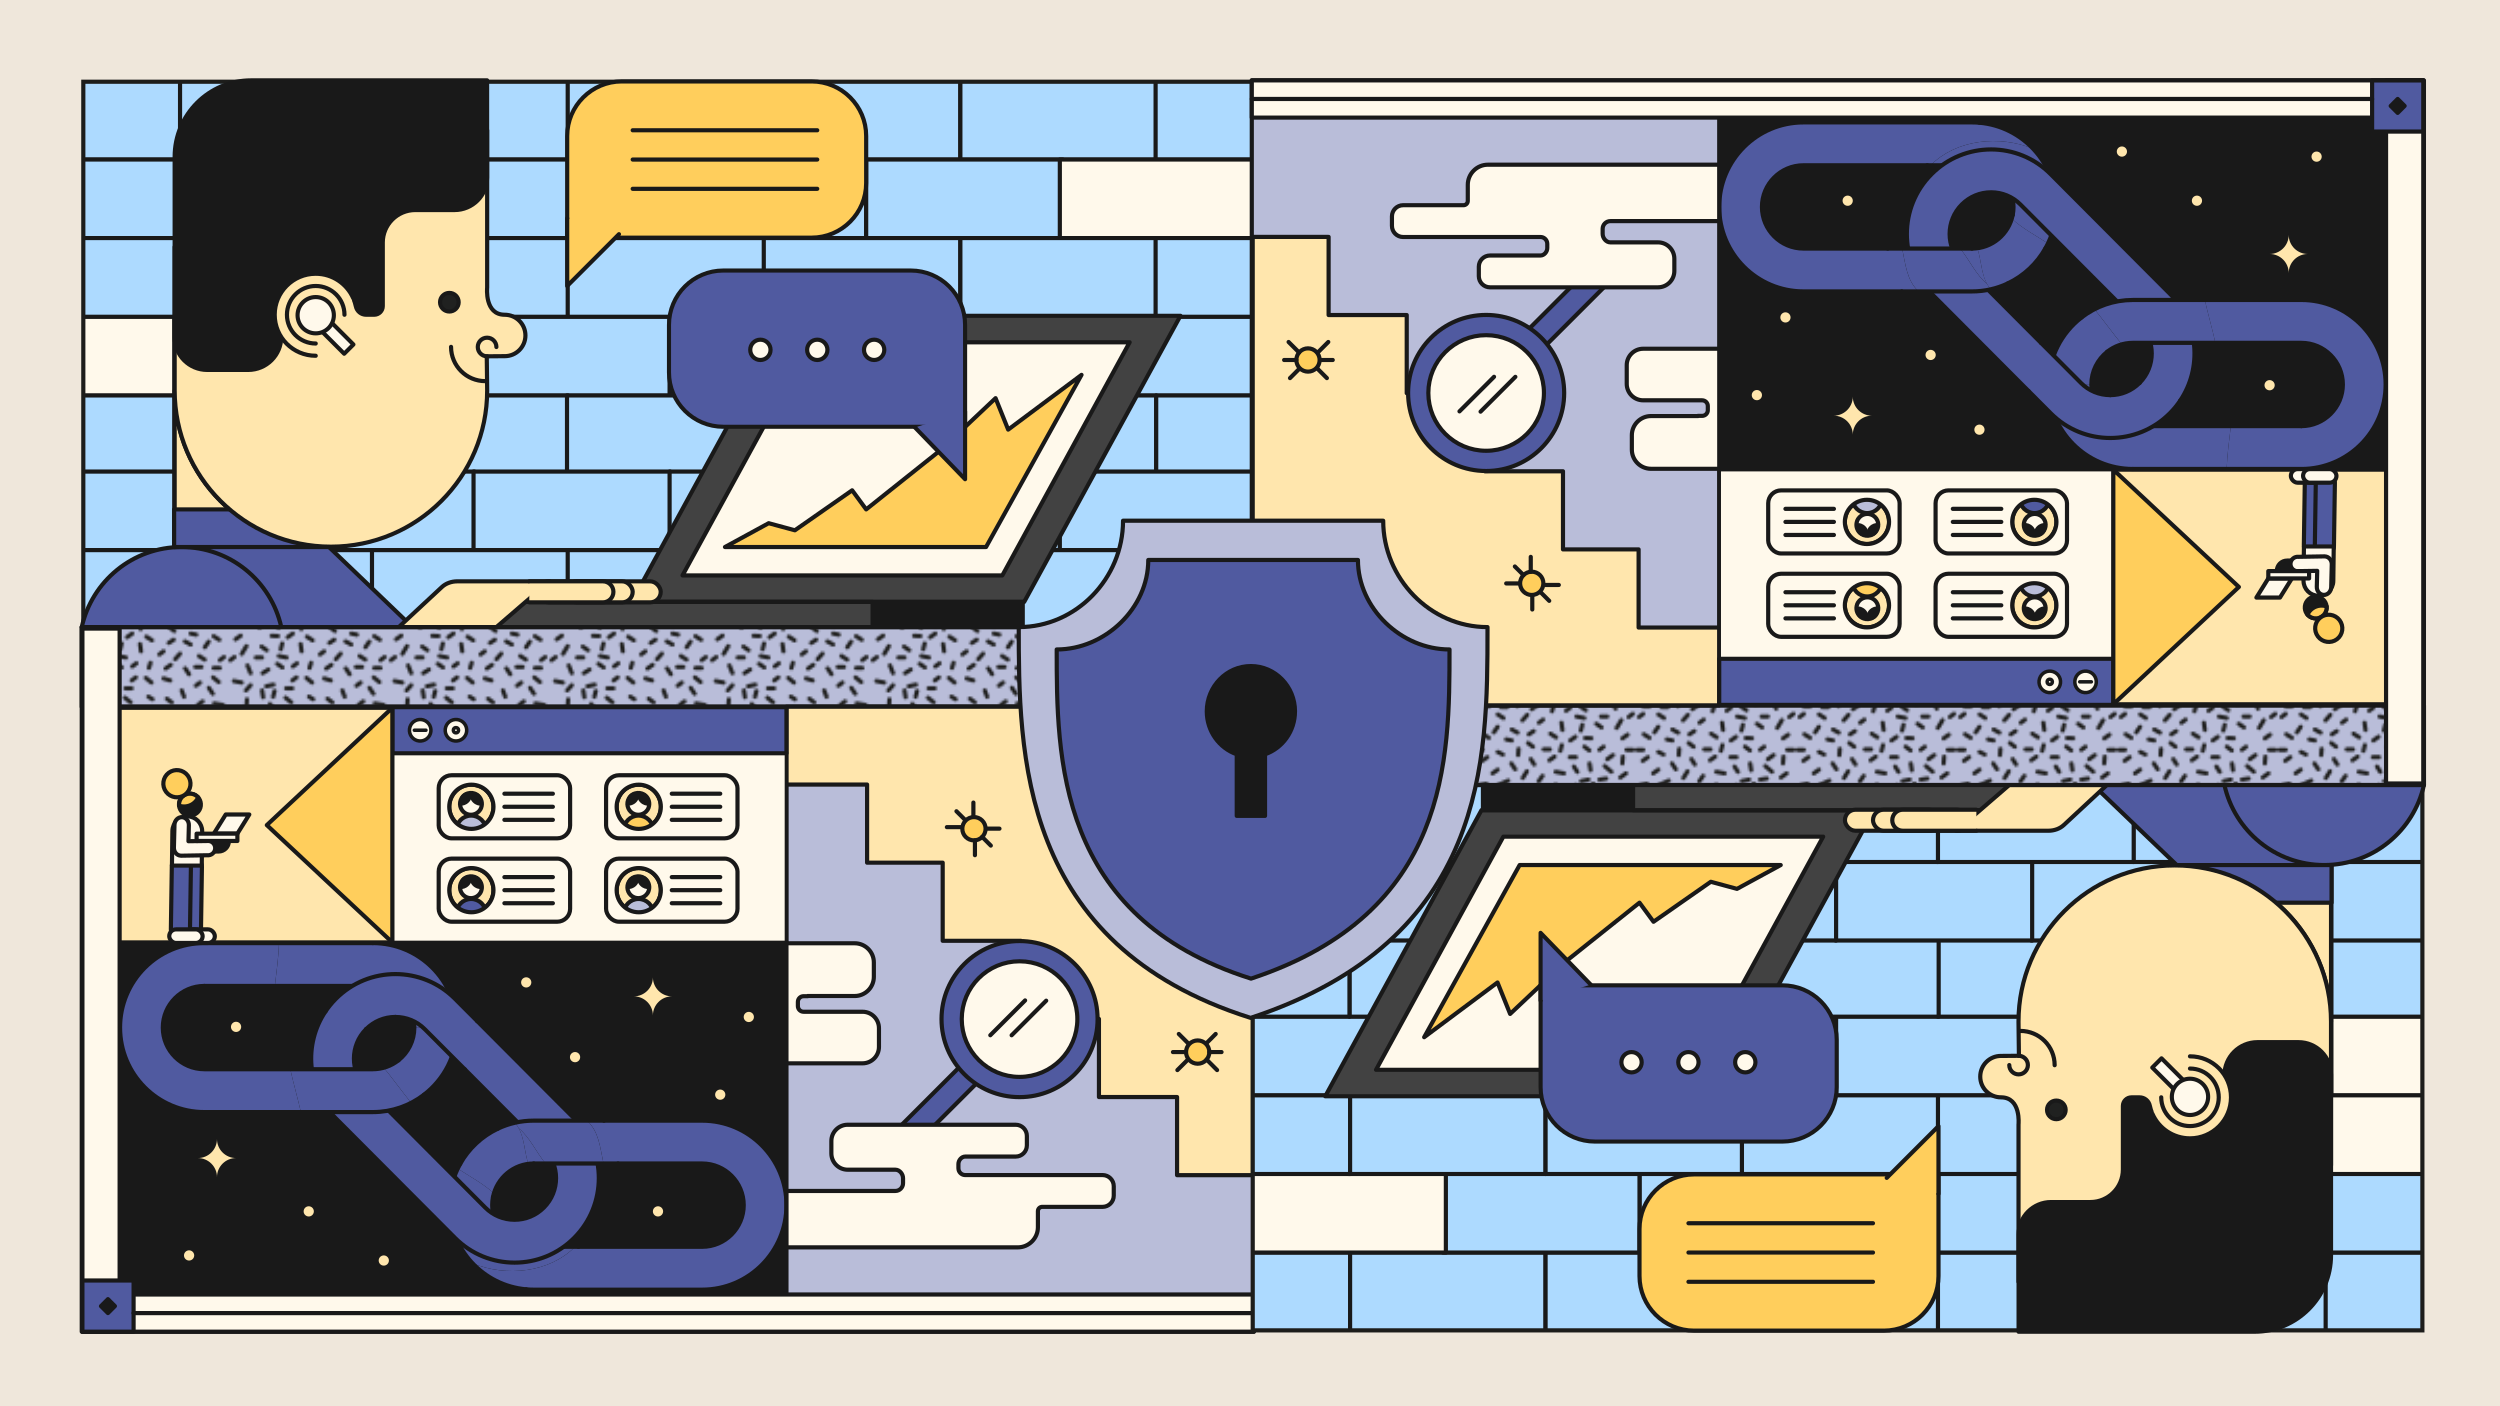 <?xml version="1.0" encoding="UTF-8"?>
<svg xmlns="http://www.w3.org/2000/svg" xmlns:xlink="http://www.w3.org/1999/xlink" id="Layer_8" viewBox="0 0 1198.49 674.14">
  <defs>
    <style>.cls-1{fill:url(#Hatching);}.cls-1,.cls-2,.cls-3,.cls-4,.cls-5,.cls-6,.cls-7,.cls-8,.cls-9,.cls-10,.cls-11,.cls-12,.cls-13,.cls-14,.cls-15,.cls-16,.cls-17,.cls-18,.cls-19{stroke-linecap:round;stroke-linejoin:round;}.cls-1,.cls-2,.cls-3,.cls-4,.cls-5,.cls-6,.cls-7,.cls-8,.cls-9,.cls-10,.cls-11,.cls-12,.cls-13,.cls-14,.cls-15,.cls-16,.cls-20,.cls-18,.cls-19{stroke:#191919;}.cls-1,.cls-2,.cls-4,.cls-5,.cls-6,.cls-7,.cls-9,.cls-10,.cls-11,.cls-12,.cls-13,.cls-16,.cls-17,.cls-21,.cls-20,.cls-19{stroke-width:2px;}.cls-22{clip-path:url(#clippath);}.cls-23,.cls-15,.cls-16,.cls-17,.cls-21,.cls-20{fill:none;}.cls-23,.cls-24,.cls-25,.cls-26,.cls-27{stroke-width:0px;}.cls-2,.cls-8,.cls-24{fill:#505aa0;}.cls-3{stroke-width:1.29px;}.cls-3,.cls-7,.cls-25{fill:#191919;}.cls-4{fill:#dcd7cb;}.cls-5{fill:#202120;}.cls-6{fill:#424242;}.cls-8{stroke-width:1.97px;}.cls-9{fill:#addaff;}.cls-10{fill:#b9bdd9;}.cls-11,.cls-26{fill:#ffe6ad;}.cls-12,.cls-14,.cls-18{fill:#fff9eb;}.cls-13{fill:#ffce5c;}.cls-28{clip-path:url(#clippath-1);}.cls-29{clip-path:url(#clippath-4);}.cls-30{clip-path:url(#clippath-3);}.cls-31{clip-path:url(#clippath-2);}.cls-32{clip-path:url(#clippath-7);}.cls-33{clip-path:url(#clippath-8);}.cls-34{clip-path:url(#clippath-6);}.cls-35{clip-path:url(#clippath-5);}.cls-36{clip-path:url(#clippath-9);}.cls-14{stroke-width:1.98px;}.cls-15{stroke-width:2px;}.cls-17,.cls-21{stroke:#1d1d1b;}.cls-21,.cls-20{stroke-miterlimit:10;}.cls-18{stroke-width:1.69px;}.cls-19{fill:url(#Hatching-2);}.cls-27{fill:#efe7db;}</style>
    <clipPath id="clippath">
      <rect class="cls-21" x="39.94" y="39.18" width="560.73" height="261.44"></rect>
    </clipPath>
    <pattern id="Hatching" x="0" y="0" width="77" height="78.31" patternTransform="translate(4883.37 -2493.05)" patternUnits="userSpaceOnUse" viewBox="0 0 77 78.31">
      <rect class="cls-23" y="0" width="77" height="78.31"></rect>
      <line class="cls-17" x1="7" y1="14.04" x2="4.25" y2="16.04"></line>
      <line class="cls-17" x1="5.5" y1="70.29" x2="3.25" y2="72.04"></line>
      <line class="cls-17" x1="74.5" y1="10.29" x2="71.25" y2="11.04"></line>
      <line class="cls-17" x1="73.25" y1="22.04" x2="70.75" y2="23.79"></line>
      <line class="cls-17" x1="76" y1="27.29" x2="73" y2="27.29"></line>
      <line class="cls-17" x1="72.75" y1="34.79" x2="70" y2="33.04"></line>
      <line class="cls-17" x1="75" y1="43.04" x2="73" y2="44.54"></line>
      <line class="cls-17" x1="72.5" y1="55.04" x2="69.75" y2="52.79"></line>
      <line class="cls-17" x1="74.5" y1="66.04" x2="70.25" y2="65.29"></line>
      <line class="cls-17" x1="64.75" y1="64.29" x2="62.5" y2="66.04"></line>
      <line class="cls-17" x1="73" y1="48.29" x2="70" y2="48.29"></line>
      <line class="cls-17" x1="59.25" y1="20.79" x2="57.36" y2="17.97"></line>
      <line class="cls-17" x1="29.25" y1="19.29" x2="27.6" y2="16.73"></line>
      <line class="cls-17" x1="44.29" y1="14.85" x2="46.14" y2="12.17"></line>
      <line class="cls-17" x1="69.21" y1="76.14" x2="70.33" y2="73.18"></line>
      <line class="cls-17" x1="64.38" y1="76.28" x2="63.75" y2="73"></line>
      <line class="cls-17" x1="58.25" y1="51.29" x2="56.36" y2="48.47"></line>
      <line class="cls-17" x1="49.9" y1="22.86" x2="48.25" y2="20.29"></line>
      <line class="cls-17" x1="49.16" y1="77.13" x2="49.28" y2="74.13"></line>
      <line class="cls-17" x1="41.79" y1="73.6" x2="43.64" y2="70.92"></line>
      <line class="cls-17" x1="33.46" y1="75.53" x2="32.04" y2="73.48"></line>
      <line class="cls-17" x1="51.57" y1="44.08" x2="53.92" y2="41.42"></line>
      <line class="cls-17" x1="17.2" y1="75.67" x2="18.52" y2="73.72"></line>
      <line class="cls-17" x1="10.5" y1="74.16" x2="11.41" y2="69.94"></line>
      <line class="cls-17" x1="6.14" y1="77" x2="4.47" y2="74.68"></line>
      <line class="cls-17" x1="28.29" y1="73.34" x2="28.41" y2="70.34"></line>
      <line class="cls-17" x1="8.5" y1="8.54" x2="12" y2="10.04"></line>
      <line class="cls-17" x1="5.75" y1="24.04" x2="6" y2="20.79"></line>
      <line class="cls-17" x1="9.25" y1="47.04" x2="10.75" y2="50.79"></line>
      <line class="cls-17" x1="6.5" y1="41.54" x2="8.75" y2="37.79"></line>
      <line class="cls-17" x1="30.5" y1="7.79" x2="28.25" y2="10.29"></line>
      <line class="cls-17" x1="34.75" y1="7.79" x2="38" y2="10.54"></line>
      <line class="cls-17" x1="51.5" y1="7.79" x2="54.75" y2="9.79"></line>
      <line class="cls-17" x1="53.75" y1="13.79" x2="51.75" y2="17.04"></line>
      <line class="cls-17" x1="60.75" y1="12.54" x2="65.75" y2="10.29"></line>
      <line class="cls-17" x1="68.25" y1="16.04" x2="65.75" y2="17.79"></line>
      <line class="cls-17" x1="20" y1="8.04" x2="20" y2="11.04"></line>
      <line class="cls-17" x1="17" y1="13.04" x2="13.75" y2="13.54"></line>
      <line class="cls-17" x1="21.25" y1="17.54" x2="21.75" y2="20.79"></line>
      <line class="cls-17" x1="22.25" y1="13.04" x2="25.75" y2="12.29"></line>
      <line class="cls-17" x1="10.5" y1="24.79" x2="13.25" y2="22.79"></line>
      <line class="cls-17" x1="8.75" y1="67.29" x2="9" y2="63.29"></line>
      <line class="cls-17" x1="8.5" y1="59.04" x2="10.75" y2="56.54"></line>
      <line class="cls-17" x1="22.5" y1="69.04" x2="20" y2="65.54"></line>
      <line class="cls-17" x1="31" y1="31.79" x2="28.5" y2="33.54"></line>
      <line class="cls-17" x1="59" y1="37.04" x2="56.25" y2="35.54"></line>
      <line class="cls-17" x1="28" y1="43.29" x2="24.25" y2="42.54"></line>
      <line class="cls-17" x1="32.75" y1="52.79" x2="30.75" y2="54.29"></line>
      <line class="cls-17" x1="30.25" y1="64.79" x2="27.5" y2="62.54"></line>
      <line class="cls-17" x1="33.5" y1="69.04" x2="31.5" y2="67.79"></line>
      <line class="cls-17" x1="30.75" y1="58.04" x2="27.75" y2="58.04"></line>
      <line class="cls-17" x1="41" y1="22.29" x2="38.5" y2="24.04"></line>
      <line class="cls-17" x1="43.75" y1="27.54" x2="40.75" y2="27.54"></line>
      <line class="cls-17" x1="40.5" y1="35.04" x2="37.75" y2="33.29"></line>
      <line class="cls-17" x1="39.75" y1="45.79" x2="39" y2="48.29"></line>
      <line class="cls-17" x1="40.25" y1="55.29" x2="37.5" y2="53.04"></line>
      <line class="cls-17" x1="40.75" y1="63.29" x2="38.75" y2="62.04"></line>
      <line class="cls-17" x1="64.22" y1="47.81" x2="61.22" y2="47.81"></line>
      <line class="cls-17" x1="23.5" y1="46.29" x2="26" y2="48.04"></line>
      <line class="cls-17" x1="28.25" y1="23.79" x2="31.25" y2="23.79"></line>
      <line class="cls-17" x1="16" y1="38.04" x2="18.5" y2="39.79"></line>
      <line class="cls-17" x1="13.25" y1="43.29" x2="16.25" y2="43.29"></line>
      <line class="cls-17" x1="16.5" y1="50.79" x2="19.25" y2="49.04"></line>
      <line class="cls-17" x1="48.5" y1="36.29" x2="50.88" y2="34.73"></line>
      <line class="cls-17" x1="48.84" y1="28.76" x2="51.22" y2="30.58"></line>
      <line class="cls-17" x1="55.97" y1="24.78" x2="55.75" y2="27.79"></line>
      <line class="cls-17" x1="46.59" y1="68.85" x2="49.63" y2="68.98"></line>
      <line class="cls-17" x1="47.59" y1="63.01" x2="49.97" y2="64.83"></line>
      <line class="cls-17" x1="54.72" y1="59.03" x2="55.85" y2="62.09"></line>
      <line class="cls-17" x1="49.5" y1="46.79" x2="47" y2="48.54"></line>
      <line class="cls-17" x1="49.25" y1="54.29" x2="46" y2="53.29"></line>
      <line class="cls-17" x1="58.25" y1="69.79" x2="55.5" y2="68.04"></line>
      <line class="cls-17" x1="65.75" y1="44.29" x2="63" y2="42.54"></line>
      <line class="cls-17" x1="63.5" y1="55.29" x2="61.5" y2="56.79"></line>
      <line class="cls-17" x1="20.84" y1="32.85" x2="23.88" y2="32.98"></line>
      <line class="cls-17" x1="21.84" y1="27.01" x2="24.22" y2="28.83"></line>
      <line class="cls-17" x1="59" y1="31.79" x2="61.72" y2="32.33"></line>
      <line class="cls-17" x1="16.25" y1="59.04" x2="16.75" y2="62.29"></line>
      <line class="cls-17" x1="18.25" y1="57.04" x2="21.75" y2="56.29"></line>
      <line class="cls-17" x1="34" y1="16.04" x2="38" y2="16.79"></line>
      <line class="cls-17" x1="34.72" y1="36.81" x2="35.22" y2="40.31"></line>
      <line class="cls-17" x1="65.75" y1="26.29" x2="63.25" y2="25.04"></line>
      <line class="cls-17" x1="11.25" y1="16.79" x2="14.5" y2="19.54"></line>
      <line class="cls-17" x1="6" y1="32.79" x2="3.5" y2="34.54"></line>
      <line class="cls-17" x1="17" y1="27.29" x2="15" y2="28.79"></line>
      <line class="cls-17" x1="42.54" y1="8.1" x2="44.39" y2="5.42"></line>
      <line class="cls-17" x1="65.79" y1="38.35" x2="67.64" y2="35.67"></line>
      <line class="cls-17" x1="35.04" y1="29.6" x2="35.75" y2="26.79"></line>
      <line class="cls-17" x1="21.54" y1="62.1" x2="22.25" y2="59.29"></line>
      <line class="cls-17" x1="33" y1="46.04" x2="31" y2="47.54"></line>
      <line class="cls-17" x1="4" y1="27.29" x2="1" y2="27.29"></line>
      <line class="cls-17" x1="3" y1="43.04" x2="1" y2="44.54"></line>
      <line class="cls-17" x1="69.21" y1="4.14" x2="70.33" y2="1.18"></line>
      <line class="cls-17" x1="64.38" y1="4.28" x2="63.75" y2="1"></line>
      <line class="cls-17" x1="49.16" y1="5.13" x2="49.28" y2="2.13"></line>
      <line class="cls-17" x1="33.46" y1="3.53" x2="32.04" y2="1.48"></line>
      <line class="cls-17" x1="17.2" y1="3.67" x2="18.52" y2="1.72"></line>
      <line class="cls-17" x1="6.14" y1="5" x2="4.47" y2="2.68"></line>
      <line class="cls-17" x1="6.5" y1="55.29" x2="2.75" y2="54.54"></line>
      <line class="cls-17" x1="69.62" y1="60.63" x2="67.72" y2="57.81"></line>
      <line class="cls-17" x1="25.22" y1="39.31" x2="25.91" y2="36.52"></line>
      <line class="cls-17" x1="46" y1="40.29" x2="44" y2="41.79"></line>
      <line class="cls-17" x1="56.72" y1="5.31" x2="58.72" y2="2.31"></line>
      <line class="cls-17" x1="56.72" y1="77.31" x2="58.72" y2="74.31"></line>
    </pattern>
    <clipPath id="clippath-1">
      <circle class="cls-20" cx="225.97" cy="386.77" r="10.6"></circle>
    </clipPath>
    <clipPath id="clippath-2">
      <circle class="cls-20" cx="225.97" cy="426.74" r="10.6"></circle>
    </clipPath>
    <clipPath id="clippath-3">
      <circle class="cls-20" cx="306.21" cy="386.77" r="10.6"></circle>
    </clipPath>
    <clipPath id="clippath-4">
      <circle class="cls-20" cx="306.21" cy="426.74" r="10.6"></circle>
    </clipPath>
    <clipPath id="clippath-5">
      <rect class="cls-21" x="600.54" y="376.32" width="560.73" height="261.44" transform="translate(1761.82 1014.09) rotate(180)"></rect>
    </clipPath>
    <pattern id="Hatching-2" patternTransform="translate(-24087.16 -21654.15) rotate(-180)" xlink:href="#Hatching"></pattern>
    <clipPath id="clippath-6">
      <circle class="cls-20" cx="975.25" cy="290.18" r="10.6"></circle>
    </clipPath>
    <clipPath id="clippath-7">
      <circle class="cls-20" cx="975.25" cy="250.2" r="10.6"></circle>
    </clipPath>
    <clipPath id="clippath-8">
      <circle class="cls-20" cx="895.01" cy="290.18" r="10.6"></circle>
    </clipPath>
    <clipPath id="clippath-9">
      <circle class="cls-20" cx="895.01" cy="250.2" r="10.6"></circle>
    </clipPath>
  </defs>
  <rect class="cls-27" x="-.21" y="-.43" width="1200" height="675"></rect>
  <g class="cls-22">
    <rect class="cls-9" x="84.34" y="38.7" width="94.24" height="37.83"></rect>
    <rect class="cls-9" x="178.33" y="38.7" width="94.24" height="37.83"></rect>
    <rect class="cls-9" x="272.16" y="38.7" width="94.24" height="37.83"></rect>
    <rect class="cls-9" x="366.15" y="38.7" width="94.24" height="37.83"></rect>
    <rect class="cls-9" x="460.4" y="38.7" width="94.24" height="37.83"></rect>
    <rect class="cls-9" x="-7.93" y="38.7" width="94.24" height="37.83"></rect>
    <rect class="cls-9" x="553.99" y="38.7" width="94.24" height="37.83"></rect>
    <rect class="cls-9" x="39.19" y="76.48" width="94.24" height="37.83"></rect>
    <rect class="cls-9" x="133.18" y="76.48" width="94.24" height="37.83"></rect>
    <rect class="cls-9" x="227.01" y="76.48" width="94.24" height="37.83"></rect>
    <rect class="cls-9" x="321" y="76.48" width="94.24" height="37.83"></rect>
    <rect class="cls-9" x="415.24" y="76.48" width="94.24" height="37.83"></rect>
    <rect class="cls-12" x="508.08" y="76.48" width="94.24" height="37.83"></rect>
    <rect class="cls-9" x="84.34" y="114.13" width="94.24" height="37.83"></rect>
    <rect class="cls-9" x="178.33" y="114.13" width="94.24" height="37.83"></rect>
    <rect class="cls-9" x="272.16" y="114.13" width="94.24" height="37.83"></rect>
    <rect class="cls-9" x="366.15" y="114.13" width="94.24" height="37.83"></rect>
    <rect class="cls-9" x="460.4" y="114.13" width="94.24" height="37.83"></rect>
    <rect class="cls-9" x="-7.93" y="114.13" width="94.24" height="37.83"></rect>
    <rect class="cls-9" x="553.99" y="114.13" width="94.24" height="37.83"></rect>
    <rect class="cls-12" x="39.19" y="151.91" width="94.24" height="37.83"></rect>
    <rect class="cls-9" x="133.18" y="151.91" width="94.24" height="37.83"></rect>
    <rect class="cls-9" x="227.01" y="151.91" width="94.24" height="37.83"></rect>
    <rect class="cls-9" x="321" y="151.91" width="94.24" height="37.83"></rect>
    <rect class="cls-9" x="415.24" y="151.91" width="94.24" height="37.83"></rect>
    <rect class="cls-9" x="508.08" y="151.91" width="94.24" height="37.83"></rect>
    <rect class="cls-9" x="84" y="189.56" width="94.24" height="37.83"></rect>
    <rect class="cls-9" x="177.99" y="189.56" width="94.24" height="37.83"></rect>
    <rect class="cls-9" x="271.82" y="189.56" width="94.24" height="37.83"></rect>
    <rect class="cls-9" x="365.81" y="189.56" width="94.24" height="37.83"></rect>
    <rect class="cls-9" x="460.06" y="189.56" width="94.24" height="37.83"></rect>
    <rect class="cls-9" x="554.28" y="189.56" width="94.24" height="37.83"></rect>
    <rect class="cls-9" x="-9.93" y="189.56" width="94.24" height="37.83"></rect>
    <rect class="cls-9" x="39.19" y="226.06" width="94.24" height="37.83"></rect>
    <rect class="cls-9" x="133.18" y="226.06" width="94.24" height="37.83"></rect>
    <rect class="cls-9" x="227.01" y="226.06" width="94.24" height="37.83"></rect>
    <rect class="cls-9" x="321" y="226.06" width="94.24" height="37.83"></rect>
    <rect class="cls-9" x="415.24" y="226.06" width="94.24" height="37.83"></rect>
    <rect class="cls-9" x="508.08" y="226.06" width="94.24" height="37.83"></rect>
    <rect class="cls-9" x="84.34" y="263.71" width="94.24" height="37.83"></rect>
    <rect class="cls-9" x="-10.62" y="263.71" width="94.24" height="37.83"></rect>
    <rect class="cls-9" x="178.33" y="263.71" width="94.24" height="37.83"></rect>
    <rect class="cls-9" x="272.16" y="263.71" width="94.24" height="37.83"></rect>
    <rect class="cls-9" x="366.15" y="263.71" width="94.24" height="37.83"></rect>
    <rect class="cls-9" x="460.4" y="263.71" width="94.24" height="37.83"></rect>
    <rect class="cls-9" x="39.19" y="301.49" width="94.24" height="37.83"></rect>
    <rect class="cls-9" x="133.18" y="301.49" width="94.24" height="37.83"></rect>
    <rect class="cls-9" x="227.01" y="301.49" width="94.24" height="37.83"></rect>
    <rect class="cls-9" x="321" y="301.49" width="94.24" height="37.83"></rect>
    <rect class="cls-9" x="415.24" y="301.49" width="94.24" height="37.83"></rect>
    <rect class="cls-9" x="508.08" y="301.49" width="94.24" height="37.83"></rect>
    <rect class="cls-9" x="84" y="339.13" width="94.24" height="37.83"></rect>
    <rect class="cls-9" x="177.99" y="339.13" width="94.24" height="37.83"></rect>
    <rect class="cls-9" x="271.82" y="339.13" width="94.24" height="37.83"></rect>
    <rect class="cls-9" x="365.81" y="339.13" width="94.24" height="37.83"></rect>
    <rect class="cls-9" x="460.06" y="339.13" width="94.24" height="37.83"></rect>
  </g>
  <rect class="cls-21" x="39.94" y="39.18" width="560.73" height="261.44"></rect>
  <polyline class="cls-2" points="83.58 151.81 83.58 300.62 197.75 300.62 96.45 203.55"></polyline>
  <path class="cls-2" d="m134.84,300.62c-4.85-21.96-24.41-38.38-47.82-38.38s-42.98,16.43-47.82,38.38h95.65Z"></path>
  <path class="cls-11" d="m83.83,187.26h-.1v74.91h75c-41.37,0-74.91-33.54-74.91-74.91Z"></path>
  <rect class="cls-2" x="83.48" y="244.2" width="75.67" height="18.04"></rect>
  <path class="cls-11" d="m241.96,170.75c5.48,0,9.93-4.45,9.93-9.93s-4.45-9.93-9.93-9.93c-9.76,0-8.42-12.99-8.42-12.99V62.45l-149.81,55.91v68.81c0,41.37,33.54,74.91,74.91,74.91s74.91-33.54,74.91-74.91l-.2-16.36,8.61-.07Z"></path>
  <path class="cls-16" d="m237.97,166.35c0-2.46-2-4.46-4.46-4.46s-4.46,2-4.46,4.46,2,4.46,4.46,4.46"></path>
  <path class="cls-16" d="m232.66,182.72c-9.07,0-16.43-7.35-16.43-16.43"></path>
  <circle class="cls-5" cx="215.42" cy="144.88" r="4.46"></circle>
  <path class="cls-7" d="m233.51,38.53h-113.12c-20.24,0-36.66,16.41-36.66,36.66v86.55c0,8.61,6.98,15.6,15.6,15.6h19.66c8.74,0,15.83-7.08,15.84-15.83-2.71-4.2-3.88-9.48-2.64-15.07,1.61-7.24,7.31-13.04,14.54-14.69,11.43-2.6,21.72,4.77,23.87,15.12.48,2.33,2.52,4.01,4.9,4.01h3.89c2.27,0,4.11-1.84,4.11-4.11v-30.48c0-8.61,6.98-15.6,15.6-15.6h18.81c8.61,0,15.6-6.98,15.6-15.6v-46.57Z"></path>
  <path class="cls-11" d="m151.35,170.55c-10.86,0-19.66-8.8-19.66-19.66s8.8-19.66,19.66-19.66c8.06,0,14.98,4.85,18.02,11.79"></path>
  <path class="cls-11" d="m151.35,164.68c-7.62,0-13.79-6.18-13.79-13.79s6.18-13.79,13.79-13.79,13.79,6.18,13.79,13.79"></path>
  <polygon class="cls-6" points="302.85 288.55 377.75 151.39 565.9 151.39 490.99 288.55 302.85 288.55"></polygon>
  <rect class="cls-7" x="295.74" y="288.55" width="194.56" height="12.65"></rect>
  <rect class="cls-6" x="223.76" y="288.55" width="194.56" height="12.65"></rect>
  <polygon class="cls-12" points="327.19 275.86 388.23 164.09 541.55 164.09 480.51 275.86 327.19 275.86"></polygon>
  <polygon class="cls-13" points="347.55 262.24 472.71 262.24 518.48 179.71 483.32 205.95 477.27 190.88 450.65 215.99 415.24 244.2 408.52 235.05 381.06 254.22 368.5 250.82 347.55 262.24"></polygon>
  <path class="cls-11" d="m219.21,278.69h44.19l-25.42,21.93h-46.81l20.69-19.22c1.86-1.72,4.54-2.71,7.36-2.71Z"></path>
  <rect class="cls-11" x="271.39" y="278.69" width="45.36" height="10.08" rx="5.04" ry="5.04"></rect>
  <rect class="cls-11" x="257.95" y="278.69" width="45.36" height="10.08" rx="5.04" ry="5.04"></rect>
  <path class="cls-11" d="m253.75,278.69h35.28c2.78,0,5.04,2.26,5.04,5.04h0c0,2.78-2.26,5.04-5.04,5.04h-35.28"></path>
  <path class="cls-13" d="m298.09,39.03h90.97c14.45,0,26.18,11.73,26.18,26.18v22.55c0,14.45-11.73,26.18-26.18,26.18h-117.15v-48.73c0-14.45,11.73-26.18,26.18-26.18Z"></path>
  <polyline class="cls-13" points="271.91 104.64 271.91 137.09 296.73 112.28"></polyline>
  <rect class="cls-10" x="39.19" y="300.62" width="561.89" height="38.17"></rect>
  <line class="cls-16" x1="303.31" y1="62.45" x2="391.78" y2="62.45"></line>
  <line class="cls-16" x1="303.31" y1="76.49" x2="391.78" y2="76.49"></line>
  <line class="cls-16" x1="303.31" y1="90.52" x2="391.78" y2="90.52"></line>
  <rect class="cls-10" x="39.19" y="339.31" width="561.92" height="299.1"></rect>
  <rect class="cls-14" x="156.91" y="150.05" width="6.27" height="20.28" transform="translate(-66.4 160.09) rotate(-45)"></rect>
  <circle class="cls-14" cx="151.35" cy="151.11" r="8.7"></circle>
  <rect class="cls-1" x="39.19" y="300.62" width="561.89" height="38.17"></rect>
  <rect class="cls-7" x="56.57" y="451.8" width="320.45" height="168.77"></rect>
  <rect class="cls-11" x="56.57" y="339.31" width="320.45" height="112.48"></rect>
  <rect class="cls-12" x="39.51" y="301.34" width="17.84" height="337.07"></rect>
  <rect class="cls-12" x="39.74" y="620.57" width="561.37" height="17.84"></rect>
  <rect class="cls-2" x="39.51" y="613.87" width="24.53" height="24.53"></rect>
  <rect class="cls-7" x="49.39" y="623.77" width="4.72" height="4.72" transform="translate(531.15 1032.21) rotate(134.99)"></rect>
  <line class="cls-4" x1="64.04" y1="629.5" x2="601.11" y2="629.5"></line>
  <polyline class="cls-11" points="377.02 339.31 377.02 376.11 415.68 376.11 415.68 413.56 451.92 413.56 451.92 451.01 489.38 451.01 489.38 488.46 526.83 488.46 526.83 525.92 564.28 525.92 564.28 563.37 600.67 563.37 600.67 338.8 377.02 338.8"></polyline>
  <path class="cls-24" d="m253.28,557.97c-2.23-6.8-1.74-14.43-6.45-19.71-12.1,2.77-22.13,11-27.39,21.96,5.61,3.74,12.14,7.1,17.33,11.89,2.2-7.46,8.64-13.11,16.51-14.14Z"></path>
  <path class="cls-24" d="m275.68,597.7h-19.82c-10.97,0-19.9-8.95-19.9-19.96,0-1.96.29-3.85.82-5.64-5.19-4.79-11.72-8.15-17.33-11.89-2.54,5.3-3.98,11.25-3.98,17.53,0,10.79,4.21,20.59,11.07,27.85,16.15,6.73,36.87,4.51,49.14-7.89Z"></path>
  <path class="cls-24" d="m248.64,540.83c2.8,5.02,2.75,11.38,4.64,17.14.85-.11,1.7-.19,2.57-.19h5.66c-4.47-5.47-7.44-12.45-12.88-16.96Z"></path>
  <path class="cls-24" d="m336.63,537.23h-55.18c5.7,5.28,6.25,12.97,7.88,20.55h47.3c10.97,0,19.9,8.95,19.9,19.96s-8.93,19.96-19.9,19.96h-60.95c-12.27,12.4-32.99,14.62-49.14,7.89,7.36,7.79,17.77,12.66,29.32,12.66h80.78c22.3,0,40.39-18.14,40.39-40.51s-18.08-40.51-40.39-40.51Z"></path>
  <path class="cls-15" d="m277.3,597.7h-21.44c-10.97,0-19.9-8.95-19.9-19.96,0-1.32.13-2.61.37-3.86"></path>
  <path class="cls-15" d="m220.6,557.97c-3.27,5.85-5.13,12.59-5.13,19.78h0c0,21.16,16.18,38.54,36.8,40.36"></path>
  <path class="cls-24" d="m219.12,492.62c0-.12,0-.23,0-.35-6.83.37-13.66.4-20.49.17,0,.06,0,.12,0,.17,0,9.18-6.22,16.91-14.64,19.23,4.47,5.51,8.66,11.32,13.12,16.84,13.06-6.71,22.01-20.34,22.01-36.07Z"></path>
  <path class="cls-24" d="m97.95,512.58c-10.97,0-19.9-8.95-19.9-19.96s8.93-19.96,19.9-19.96h33.81c.82-6.85,1.73-13.7,2.01-20.55h-35.82c-22.3,0-40.39,18.14-40.39,40.51s18.08,40.51,40.39,40.51h46.3c-1.59-6.9-3.54-13.62-5.08-20.55h-41.22Z"></path>
  <path class="cls-24" d="m178.73,452.11h-44.95c-.28,6.85-1.19,13.7-2.01,20.55h46.96c10.91,0,19.79,8.86,19.89,19.79,6.83.23,13.66.2,20.49-.17-.19-22.21-18.19-40.17-40.38-40.17Z"></path>
  <path class="cls-15" d="m157.86,472.66h20.87c10.97,0,19.9,8.95,19.9,19.96,0,6.36-2.98,12.03-7.61,15.69m-93.07-35.65h59.9m45.45,52.11c9.61-7.41,15.81-19.05,15.81-32.15,0-22.37-18.08-40.51-40.39-40.51"></path>
  <path class="cls-24" d="m189.56,487.53c5.32,0,10.31,2.08,14.07,5.85l57.12,57.3c7.76,7.78,7.76,20.45,0,28.23-3.76,3.77-8.76,5.85-14.07,5.85-5.31,0-10.31-2.08-14.07-5.85l-57.12-57.3c-7.76-7.78-7.76-20.45,0-28.23,3.76-3.77,8.76-5.85,14.07-5.85m0-20.55c-10.34,0-20.67,3.96-28.56,11.87-15.77,15.82-15.77,41.47,0,57.29l57.12,57.3c7.89,7.91,18.22,11.87,28.56,11.87s20.67-3.96,28.56-11.87h0c15.77-15.82,15.77-41.47,0-57.29l-57.12-57.3c-7.89-7.91-18.22-11.87-28.56-11.87h0Z"></path>
  <path class="cls-15" d="m222.78,512.58l37.97,38.09c7.76,7.78,7.76,20.45,0,28.23-3.76,3.77-8.76,5.85-14.07,5.85-5.31,0-10.31-2.08-14.07-5.85l-57.12-57.3c-7.76-7.78-7.76-20.45,0-28.23m-19.45-8.5c-10.59,15.75-8.93,37.32,4.96,51.26l57.12,57.3c7.89,7.91,18.22,11.87,28.56,11.87s20.67-3.96,28.56-11.87h0c15.77-15.82,15.77-41.47,0-57.29l-46.46-46.61"></path>
  <path class="cls-15" d="m236.33,573.88c1.8-9.17,9.87-16.1,19.53-16.1m40.39,0h40.39c10.97,0,19.9,8.95,19.9,19.96,0,11.01-8.93,19.96-19.9,19.96h-59.34m-25.02,20.4c1.18.1,2.38.16,3.58.16h80.78c22.3,0,40.39-18.14,40.39-40.51h0c0-22.38-18.08-40.51-40.39-40.51h-47.09m-50.87,3.84c-7.63,3.61-13.96,9.54-18.07,16.89"></path>
  <path class="cls-24" d="m178.73,512.58h-39.56c1.54,6.93,3.49,13.65,5.08,20.55h34.48c6.62,0,12.86-1.61,18.38-4.44-4.46-5.53-8.65-11.33-13.12-16.84-1.68.46-3.43.73-5.25.73Z"></path>
  <path class="cls-15" d="m191.02,508.31c-3.39,2.68-7.66,4.27-12.29,4.27h-80.78c-10.97,0-19.9-8.95-19.9-19.96s8.93-19.96,19.9-19.96"></path>
  <path class="cls-15" d="m178.73,452.11h-80.78c-22.3,0-40.39,18.14-40.39,40.51s18.08,40.51,40.39,40.51h80.78c9.25,0,17.77-3.12,24.58-8.36"></path>
  <path class="cls-15" d="m175.49,493.37c3.76-3.77,8.76-5.85,14.07-5.85"></path>
  <path class="cls-15" d="m189.56,487.53c5.32,0,10.31,2.08,14.07,5.85l19.15,19.21"></path>
  <path class="cls-15" d="m228.78,489.53l-10.66-10.69c-7.89-7.91-18.22-11.87-28.56-11.87h0c-10.34,0-20.67,3.96-28.56,11.87-1.88,1.88-3.53,3.91-4.96,6.04"></path>
  <path class="cls-24" d="m281.45,537.23h-25.6c-3.1,0-6.12.36-9.02,1.03.72.8,1.3,1.67,1.8,2.57,5.44,4.5,8.41,11.48,12.88,16.96h27.81c-1.62-7.59-2.18-15.27-7.88-20.55Z"></path>
  <line class="cls-15" x1="255.86" y1="557.78" x2="296.24" y2="557.78"></line>
  <path class="cls-15" d="m289.54,537.23h-33.68c-6.15,0-11.98,1.38-17.19,3.84"></path>
  <rect class="cls-2" x="72.89" y="426.16" width="38.71" height="8.68" rx="4.34" ry="4.34" transform="translate(-339.6 516.25) rotate(-89.14)"></rect>
  <rect class="cls-12" x="86.98" y="445.54" width="16.01" height="6.51" rx="3.26" ry="3.26"></rect>
  <rect class="cls-2" x="66.96" y="425.84" width="39.54" height="9.16" rx="4.55" ry="4.55" transform="translate(-344.95 510.66) rotate(-89.14)"></rect>
  <rect class="cls-12" x="81.13" y="445.54" width="16.01" height="6.51" rx="3.26" ry="3.26"></rect>
  <path class="cls-12" d="m96.93,398.48v.09s-.21,16.4-.21,16.4h-14.29l.22-16.58c.05-3.93,3.31-7.09,7.23-7.04,3.89.05,7.04,3.25,7.04,7.13Z"></path>
  <path class="cls-7" d="m85.83,386.14s0,.05.01.08c.28,2.84,2.78,4.95,5.64,4.72,2.89-.24,5.04-2.78,4.8-5.66-.1-1.16-.55-2.19-1.26-3-.12-.12-.23-.24-.35-.35-1.03-1.01-2.5-1.57-4.05-1.44-2.27.19-4.07,1.79-4.61,3.88-.17.56-.23,1.15-.18,1.77Z"></path>
  <path class="cls-13" d="m85.83,386.14s0,.05.01.08c.95.34,1.98.48,3.05.39,2.78-.23,5.07-1.96,6.13-4.33-.12-.12-.23-.24-.35-.35-1.03-1.01-2.5-1.57-4.05-1.44-2.27.19-4.07,1.79-4.61,3.88-.17.56-.23,1.15-.18,1.77Z"></path>
  <path class="cls-7" d="m101.94,403.3h7.75v4.9h-12.65c0-2.7,2.19-4.9,4.9-4.9Z" transform="translate(206.75 811.51) rotate(180)"></path>
  <path class="cls-12" d="m87.24,391.75c1.9.07,3.38,1.84,3.3,3.93l-.19,7.6,9.74-.15c1.89.21,3.26,1.93,3.05,3.82-.21,1.89-1.93,3.26-3.82,3.05l-12.53.22s-.06-.02-.09-.02c0,0-.02,0-.03,0-1.9-.07-3.39-1.84-3.3-3.93l.27-10.86c.08-2.09,1.7-3.73,3.6-3.66Z"></path>
  <polygon class="cls-12" points="108.21 390.47 102.5 399.65 113.8 399.65 119.51 390.47 108.21 390.47"></polygon>
  <rect class="cls-12" x="94.24" y="399.65" width="19.55" height="3.5" transform="translate(208.04 802.81) rotate(-180)"></rect>
  <ellipse class="cls-13" cx="84.81" cy="375.71" rx="6.5" ry="6.54" transform="translate(-209.03 126.69) rotate(-37)"></ellipse>
  <path class="cls-26" d="m90.65,605.29c-1.9,0-3.45-1.55-3.45-3.45s1.55-3.45,3.45-3.45,3.45,1.55,3.45,3.45-1.55,3.45-3.45,3.45Z"></path>
  <path class="cls-25" d="m90.65,599.4c1.35,0,2.45,1.1,2.45,2.45s-1.1,2.45-2.45,2.45-2.45-1.1-2.45-2.45,1.1-2.45,2.45-2.45m0-2c-2.45,0-4.45,1.99-4.45,4.45s1.99,4.45,4.45,4.45,4.45-1.99,4.45-4.45-1.99-4.45-4.45-4.45h0Z"></path>
  <circle class="cls-26" cx="113.17" cy="492.28" r="3.45"></circle>
  <path class="cls-25" d="m113.17,489.83c1.35,0,2.45,1.1,2.45,2.45s-1.1,2.45-2.45,2.45-2.45-1.1-2.45-2.45,1.1-2.45,2.45-2.45m0-2c-2.45,0-4.45,1.99-4.45,4.45s1.99,4.45,4.45,4.45,4.45-1.99,4.45-4.45-1.99-4.45-4.45-4.45h0Z"></path>
  <path class="cls-26" d="m148.01,584.17c-1.9,0-3.45-1.55-3.45-3.45s1.55-3.45,3.45-3.45,3.45,1.55,3.45,3.45-1.55,3.45-3.45,3.45Z"></path>
  <path class="cls-25" d="m148.01,578.28c1.35,0,2.45,1.1,2.45,2.45s-1.1,2.45-2.45,2.45-2.45-1.1-2.45-2.45,1.1-2.45,2.45-2.45m0-2c-2.45,0-4.45,1.99-4.45,4.45s1.99,4.45,4.45,4.45,4.45-1.99,4.45-4.45-1.99-4.45-4.45-4.45h0Z"></path>
  <circle class="cls-26" cx="345.28" cy="524.77" r="3.45"></circle>
  <path class="cls-25" d="m345.28,522.33c1.35,0,2.45,1.1,2.45,2.45s-1.1,2.45-2.45,2.45-2.45-1.1-2.45-2.45,1.1-2.45,2.45-2.45m0-2c-2.45,0-4.45,1.99-4.45,4.45s1.99,4.45,4.45,4.45,4.45-1.99,4.45-4.45-1.99-4.45-4.45-4.45h0Z"></path>
  <circle class="cls-26" cx="275.68" cy="506.78" r="3.45"></circle>
  <path class="cls-25" d="m275.68,504.34c1.35,0,2.45,1.1,2.45,2.45s-1.1,2.45-2.45,2.45-2.45-1.1-2.45-2.45,1.1-2.45,2.45-2.45m0-2c-2.45,0-4.45,1.99-4.45,4.45s1.99,4.45,4.45,4.45,4.45-1.99,4.45-4.45-1.99-4.45-4.45-4.45h0Z"></path>
  <circle class="cls-26" cx="183.98" cy="604.29" r="3.45"></circle>
  <path class="cls-25" d="m183.99,601.84c1.35,0,2.45,1.1,2.45,2.45s-1.1,2.45-2.45,2.45-2.45-1.1-2.45-2.45,1.1-2.45,2.45-2.45m0-2c-2.45,0-4.45,1.99-4.45,4.45s1.99,4.45,4.45,4.45,4.45-1.99,4.45-4.45-1.99-4.45-4.45-4.45h0Z"></path>
  <circle class="cls-26" cx="315.44" cy="580.73" r="3.45"></circle>
  <path class="cls-25" d="m315.44,578.28c1.35,0,2.45,1.1,2.45,2.45s-1.1,2.45-2.45,2.45-2.45-1.1-2.45-2.45,1.1-2.45,2.45-2.45m0-2c-2.45,0-4.45,1.99-4.45,4.45s1.99,4.45,4.45,4.45,4.45-1.99,4.45-4.45-1.99-4.45-4.45-4.45h0Z"></path>
  <circle class="cls-26" cx="252.27" cy="470.96" r="3.45"></circle>
  <path class="cls-25" d="m252.27,468.51c1.35,0,2.45,1.1,2.45,2.45s-1.1,2.45-2.45,2.45-2.45-1.1-2.45-2.45,1.1-2.45,2.45-2.45m0-2c-2.45,0-4.45,1.99-4.45,4.45s1.99,4.45,4.45,4.45,4.45-1.99,4.45-4.45-1.99-4.45-4.45-4.45h0Z"></path>
  <path class="cls-26" d="m104.02,565.33c-.55,0-1-.45-1-1,0-4.5-3.66-8.16-8.15-8.16-.55,0-1-.45-1-1s.45-1,1-1c4.5,0,8.15-3.65,8.15-8.14,0-.55.45-1,1-1s1,.45,1,1c0,4.49,3.66,8.14,8.15,8.14.55,0,1,.45,1,1s-.45,1-1,1c-4.5,0-8.15,3.66-8.15,8.16,0,.55-.45,1-1,1Z"></path>
  <path class="cls-25" d="m104.02,546.03c0,5.05,4.1,9.14,9.15,9.14-5.05,0-9.15,4.1-9.15,9.15,0-5.05-4.1-9.15-9.15-9.15,5.05,0,9.15-4.09,9.15-9.14m0-2c-1.1,0-2,.9-2,2,0,3.94-3.21,7.14-7.15,7.14-1.1,0-2,.9-2,2s.9,2,2,2c3.94,0,7.15,3.21,7.15,7.15,0,1.1.9,2,2,2s2-.9,2-2c0-3.95,3.21-7.15,7.15-7.15,1.1,0,2-.9,2-2s-.9-2-2-2c-3.94,0-7.15-3.2-7.15-7.14,0-1.1-.9-2-2-2h0Z"></path>
  <path class="cls-26" d="m313,487.81c-.55,0-1-.45-1-1,0-4.5-3.66-8.15-8.15-8.15-.55,0-1-.45-1-1s.45-1,1-1c4.5,0,8.15-3.65,8.15-8.14,0-.55.45-1,1-1s1,.45,1,1c0,4.49,3.66,8.14,8.15,8.14.55,0,1,.45,1,1s-.45,1-1,1c-4.5,0-8.15,3.66-8.15,8.15,0,.55-.45,1-1,1Z"></path>
  <path class="cls-25" d="m313,468.51c0,5.05,4.1,9.14,9.15,9.14-5.05,0-9.15,4.1-9.15,9.15,0-5.05-4.1-9.15-9.15-9.15,5.05,0,9.15-4.09,9.15-9.14m0-2c-1.1,0-2,.9-2,2,0,3.94-3.21,7.14-7.15,7.14-1.1,0-2,.9-2,2s.9,2,2,2c3.95,0,7.15,3.21,7.15,7.15,0,1.1.9,2,2,2s2-.9,2-2c0-3.94,3.21-7.15,7.15-7.15,1.1,0,2-.9,2-2s-.9-2-2-2c-3.94,0-7.15-3.2-7.15-7.14,0-1.1-.9-2-2-2h0Z"></path>
  <circle class="cls-26" cx="358.98" cy="487.53" r="3.45"></circle>
  <path class="cls-25" d="m358.98,485.08c1.35,0,2.45,1.1,2.45,2.45s-1.1,2.45-2.45,2.45-2.45-1.1-2.45-2.45,1.1-2.45,2.45-2.45m0-2c-2.45,0-4.45,1.99-4.45,4.45s1.99,4.45,4.45,4.45,4.45-1.99,4.45-4.45-1.99-4.45-4.45-4.45h0Z"></path>
  <path class="cls-12" d="m413.5,485.03h-28.27c-1.51,0-2.73-1.22-2.73-2.73v-2.01c0-1.5,1.23-2.72,2.73-2.72h1.97v-.09h22.54c5.05,0,9.18-4.13,9.18-9.18v-6.92c0-5.05-4.13-9.18-9.18-9.18h-32.72v57.55h36.48c4.33,0,7.87-3.54,7.87-7.87v-8.98c0-4.33-3.54-7.87-7.87-7.87Z"></path>
  <path class="cls-8" d="m346.77,129.69h89.84c14.38,0,26.05,11.67,26.05,26.05v48.85h-115.9c-14.38,0-26.05-11.67-26.05-26.05v-22.8c0-14.38,11.67-26.05,26.05-26.05Z"></path>
  <polyline class="cls-8" points="462.66 197.29 462.66 229.74 438.64 204.93"></polyline>
  <circle class="cls-13" cx="466.91" cy="397.29" r="5.58"></circle>
  <line class="cls-16" x1="474.99" y1="405.37" x2="470.86" y2="401.24"></line>
  <line class="cls-16" x1="472.87" y1="397.25" x2="479.14" y2="397.25"></line>
  <line class="cls-16" x1="467.38" y1="402.85" x2="467.38" y2="409.97"></line>
  <line class="cls-16" x1="458.52" y1="388.91" x2="462.66" y2="393.04"></line>
  <line class="cls-16" x1="466.64" y1="391.03" x2="466.64" y2="384.75"></line>
  <line class="cls-7" x1="461.05" y1="396.52" x2="453.93" y2="396.52"></line>
  <circle class="cls-13" cx="574.17" cy="504.36" r="5.58"></circle>
  <line class="cls-16" x1="585.6" y1="504.36" x2="579.75" y2="504.36"></line>
  <line class="cls-16" x1="578.36" y1="500.12" x2="582.79" y2="495.68"></line>
  <line class="cls-16" x1="578.44" y1="507.96" x2="583.47" y2="512.99"></line>
  <line class="cls-16" x1="562.31" y1="504.36" x2="568.16" y2="504.36"></line>
  <line class="cls-16" x1="569.56" y1="500.12" x2="565.12" y2="495.68"></line>
  <line class="cls-7" x1="569.48" y1="507.96" x2="564.44" y2="512.99"></line>
  <rect class="cls-2" x="415.06" y="529.04" width="59.51" height="11.3" transform="translate(-247.8 471.14) rotate(-45)"></rect>
  <circle class="cls-2" cx="488.77" cy="488.55" r="37.41"></circle>
  <circle class="cls-12" cx="488.77" cy="488.55" r="27.71"></circle>
  <line class="cls-16" x1="474.75" y1="496.29" x2="491.43" y2="479.6"></line>
  <line class="cls-16" x1="484.97" y1="496.3" x2="501.54" y2="479.73"></line>
  <path class="cls-12" d="m528.57,563.32h-65.85c-1.55,0-2.86-1.1-3.18-2.57-.05-.22-.08-.45-.08-.69v-2.02c0-1.79,1.48-3.59,3.27-3.59h1.41s2.93,0,2.93,0h.07s19.79,0,19.79,0c2.94,0,5.35-2.41,5.35-5.35v-4.55c0-2.94-2.41-5.35-5.35-5.35h-54.91s-.02,0-.02,0h-25.63c-4.3,0-7.82,3.52-7.82,7.82v5.91c0,4.3,3.52,7.82,7.82,7.82h20.43s2.43,0,2.43,0c2.03,0,3.69,2.06,3.69,4.09v2.4c0,2.04-1.67,3.7-3.7,3.7h-2.42s-49.76,0-49.76,0v27.04h110.88c5.31,0,9.65-4.34,9.65-9.65v-7.74c.02-1.13.93-2.03,2.06-2.03h28.95c2.94,0,5.35-2.41,5.35-5.35v-4.55c0-2.94-2.4-5.34-5.34-5.34Z"></path>
  <circle class="cls-12" cx="364.53" cy="167.71" r="4.87"></circle>
  <circle class="cls-12" cx="391.8" cy="167.71" r="4.87"></circle>
  <circle class="cls-12" cx="419.06" cy="167.71" r="4.87"></circle>
  <rect class="cls-18" x="188.09" y="360.75" width="188.93" height="91.05"></rect>
  <rect class="cls-2" x="188.09" y="339.03" width="188.93" height="22.08"></rect>
  <circle class="cls-18" cx="201.44" cy="350.07" r="5.16" transform="translate(-193.95 432.52) rotate(-71.86)"></circle>
  <line class="cls-18" x1="198.64" y1="350.07" x2="204.19" y2="350.07"></line>
  <circle class="cls-18" cx="218.58" cy="350.07" r="5.16" transform="translate(-182.14 448.81) rotate(-71.86)"></circle>
  <circle class="cls-18" cx="218.58" cy="350.07" r="1.26"></circle>
  <rect class="cls-12" x="210.31" y="371.65" width="63" height="30.24" rx="6.17" ry="6.17"></rect>
  <line class="cls-16" x1="241.81" y1="380.5" x2="265.04" y2="380.5"></line>
  <line class="cls-16" x1="241.81" y1="386.77" x2="265.04" y2="386.77"></line>
  <line class="cls-16" x1="241.81" y1="393.03" x2="265.04" y2="393.03"></line>
  <g class="cls-28">
    <circle class="cls-11" cx="225.97" cy="386.77" r="10.6"></circle>
    <path class="cls-10" d="m218.72,398.12v.09s.21,16.4.21,16.4h14.29s-.22-16.58-.22-16.58c-.05-3.93-3.31-7.09-7.23-7.04-3.89.05-7.04,3.25-7.04,7.13Z"></path>
    <path class="cls-12" d="m230.23,388.14s-.02.04-.05.07c-1.55,2.39-4.74,3.12-7.18,1.61-2.46-1.54-3.2-4.78-1.67-7.23.62-.98,1.49-1.69,2.5-2.09.16-.05.31-.11.47-.15,1.38-.42,2.94-.25,4.26.58,1.93,1.21,2.79,3.46,2.32,5.56-.11.58-.32,1.13-.65,1.66Z"></path>
    <path class="cls-3" d="m229.9,385.53s-.01.03-.03.04c-.64-.09-1.27-.31-1.86-.68-1.52-.95-2.32-2.62-2.23-4.29.1-.03.2-.07.3-.1.89-.27,1.89-.16,2.74.37,1.24.78,1.8,2.23,1.49,3.58-.07.37-.21.73-.42,1.07Z"></path>
    <path class="cls-3" d="m221.52,385.53s.01.03.03.04c.64-.09,1.27-.31,1.86-.68,1.52-.95,2.32-2.62,2.23-4.29-.1-.03-.2-.07-.3-.1-.89-.27-1.89-.16-2.74.37-1.24.78-1.8,2.23-1.49,3.58.07.37.21.73.42,1.07Z"></path>
  </g>
  <circle class="cls-20" cx="225.97" cy="386.77" r="10.6"></circle>
  <rect class="cls-12" x="210.31" y="411.62" width="63" height="30.24" rx="6.17" ry="6.17"></rect>
  <line class="cls-16" x1="241.81" y1="420.48" x2="265.04" y2="420.48"></line>
  <line class="cls-16" x1="241.81" y1="426.74" x2="265.04" y2="426.74"></line>
  <line class="cls-16" x1="241.81" y1="433" x2="265.04" y2="433"></line>
  <g class="cls-31">
    <circle class="cls-11" cx="225.97" cy="426.74" r="10.6"></circle>
    <path class="cls-2" d="m218.72,438.09v.09s.21,16.4.21,16.4h14.29s-.22-16.58-.22-16.58c-.05-3.93-3.31-7.09-7.23-7.04-3.89.05-7.04,3.25-7.04,7.13Z"></path>
    <path class="cls-12" d="m230.23,428.11s-.02.04-.05.07c-1.55,2.39-4.74,3.12-7.18,1.61-2.46-1.54-3.2-4.78-1.67-7.23.62-.98,1.49-1.69,2.5-2.09.16-.05.31-.11.47-.15,1.38-.42,2.94-.25,4.26.58,1.93,1.21,2.79,3.46,2.32,5.56-.11.58-.32,1.13-.65,1.66Z"></path>
    <path class="cls-3" d="m229.9,425.5s-.01.03-.03.04c-.64-.09-1.27-.31-1.86-.68-1.52-.95-2.32-2.62-2.23-4.29.1-.03.2-.07.3-.1.89-.27,1.89-.16,2.74.37,1.24.78,1.8,2.23,1.49,3.58-.07.37-.21.73-.42,1.07Z"></path>
    <path class="cls-3" d="m221.52,425.5s.01.03.03.04c.64-.09,1.27-.31,1.86-.68,1.52-.95,2.32-2.62,2.23-4.29-.1-.03-.2-.07-.3-.1-.89-.27-1.89-.16-2.74.37-1.24.78-1.8,2.23-1.49,3.58.07.37.21.73.42,1.07Z"></path>
  </g>
  <circle class="cls-20" cx="225.97" cy="426.74" r="10.6"></circle>
  <rect class="cls-12" x="290.55" y="371.65" width="63" height="30.24" rx="6.17" ry="6.17"></rect>
  <line class="cls-16" x1="322.05" y1="380.5" x2="345.28" y2="380.5"></line>
  <line class="cls-16" x1="322.05" y1="386.77" x2="345.28" y2="386.77"></line>
  <line class="cls-16" x1="322.05" y1="393.03" x2="345.28" y2="393.03"></line>
  <g class="cls-30">
    <circle class="cls-11" cx="306.21" cy="386.77" r="10.6"></circle>
    <path class="cls-13" d="m298.96,398.12v.09s.21,16.4.21,16.4h14.29s-.22-16.58-.22-16.58c-.05-3.93-3.31-7.09-7.23-7.04-3.89.05-7.04,3.25-7.04,7.13Z"></path>
    <path class="cls-12" d="m310.47,388.14s-.02.04-.05.07c-1.55,2.39-4.74,3.12-7.18,1.61-2.46-1.54-3.2-4.78-1.67-7.23.62-.98,1.49-1.69,2.5-2.09.16-.05.31-.11.47-.15,1.38-.42,2.94-.25,4.26.58,1.93,1.21,2.79,3.46,2.32,5.56-.11.58-.32,1.13-.65,1.66Z"></path>
    <path class="cls-3" d="m310.14,385.53s-.01.03-.03.04c-.64-.09-1.27-.31-1.86-.68-1.52-.95-2.32-2.62-2.23-4.29.1-.03.2-.07.3-.1.89-.27,1.89-.16,2.74.37,1.24.78,1.8,2.23,1.49,3.58-.07.37-.21.73-.42,1.07Z"></path>
    <path class="cls-3" d="m301.76,385.53s.01.03.03.04c.64-.09,1.27-.31,1.86-.68,1.52-.95,2.32-2.62,2.23-4.29-.1-.03-.2-.07-.3-.1-.89-.27-1.89-.16-2.74.37-1.24.78-1.8,2.23-1.49,3.58.07.37.21.73.42,1.07Z"></path>
  </g>
  <circle class="cls-20" cx="306.21" cy="386.77" r="10.6"></circle>
  <rect class="cls-12" x="290.55" y="411.62" width="63" height="30.24" rx="6.17" ry="6.17"></rect>
  <line class="cls-16" x1="322.05" y1="420.48" x2="345.28" y2="420.48"></line>
  <line class="cls-16" x1="322.05" y1="426.74" x2="345.28" y2="426.74"></line>
  <line class="cls-16" x1="322.05" y1="433" x2="345.28" y2="433"></line>
  <g class="cls-29">
    <circle class="cls-11" cx="306.21" cy="426.74" r="10.6"></circle>
    <path class="cls-10" d="m298.96,438.09v.09s.21,16.4.21,16.4h14.29s-.22-16.58-.22-16.58c-.05-3.93-3.31-7.09-7.23-7.04-3.89.05-7.04,3.25-7.04,7.13Z"></path>
    <path class="cls-12" d="m310.47,428.11s-.02.04-.05.07c-1.55,2.39-4.74,3.12-7.18,1.61-2.46-1.54-3.2-4.78-1.67-7.23.62-.98,1.49-1.69,2.5-2.09.16-.05.31-.11.47-.15,1.38-.42,2.94-.25,4.26.58,1.93,1.21,2.79,3.46,2.32,5.56-.11.58-.32,1.13-.65,1.66Z"></path>
    <path class="cls-3" d="m310.14,425.5s-.01.03-.03.04c-.64-.09-1.27-.31-1.86-.68-1.52-.95-2.32-2.62-2.23-4.29.1-.03.2-.07.3-.1.89-.27,1.89-.16,2.74.37,1.24.78,1.8,2.23,1.49,3.58-.07.37-.21.73-.42,1.07Z"></path>
    <path class="cls-3" d="m301.76,425.5s.01.03.03.04c.64-.09,1.27-.31,1.86-.68,1.52-.95,2.32-2.62,2.23-4.29-.1-.03-.2-.07-.3-.1-.89-.27-1.89-.16-2.74.37-1.24.78-1.8,2.23-1.49,3.58.07.37.21.73.42,1.07Z"></path>
  </g>
  <circle class="cls-20" cx="306.21" cy="426.74" r="10.6"></circle>
  <polygon class="cls-13" points="127.91 395.55 188.09 451.8 188.09 339.31 127.91 395.55"></polygon>
  <g class="cls-35">
    <rect class="cls-9" x="1022.63" y="600.41" width="94.24" height="37.83" transform="translate(2139.5 1238.65) rotate(180)"></rect>
    <rect class="cls-9" x="928.64" y="600.41" width="94.24" height="37.83" transform="translate(1951.53 1238.65) rotate(180)"></rect>
    <rect class="cls-9" x="834.81" y="600.41" width="94.24" height="37.83" transform="translate(1763.86 1238.65) rotate(180)"></rect>
    <rect class="cls-9" x="740.82" y="600.41" width="94.24" height="37.83" transform="translate(1575.89 1238.65) rotate(180)"></rect>
    <rect class="cls-9" x="646.58" y="600.41" width="94.24" height="37.83" transform="translate(1387.4 1238.65) rotate(180)"></rect>
    <rect class="cls-9" x="1114.9" y="600.41" width="94.24" height="37.83" transform="translate(2324.05 1238.65) rotate(180)"></rect>
    <rect class="cls-9" x="552.99" y="600.41" width="94.24" height="37.83" transform="translate(1200.22 1238.65) rotate(180)"></rect>
    <rect class="cls-9" x="1067.78" y="562.63" width="94.24" height="37.83" transform="translate(2229.81 1163.09) rotate(180)"></rect>
    <rect class="cls-9" x="973.79" y="562.63" width="94.24" height="37.83" transform="translate(2041.83 1163.09) rotate(180)"></rect>
    <rect class="cls-9" x="879.96" y="562.63" width="94.24" height="37.83" transform="translate(1854.17 1163.09) rotate(180)"></rect>
    <rect class="cls-9" x="785.97" y="562.63" width="94.24" height="37.83" transform="translate(1666.19 1163.09) rotate(180)"></rect>
    <rect class="cls-9" x="691.73" y="562.63" width="94.24" height="37.83" transform="translate(1477.7 1163.09) rotate(180)"></rect>
    <rect class="cls-12" x="598.9" y="562.63" width="94.24" height="37.83" transform="translate(1292.04 1163.09) rotate(180)"></rect>
    <rect class="cls-9" x="1022.63" y="524.99" width="94.24" height="37.83" transform="translate(2139.5 1087.8) rotate(180)"></rect>
    <rect class="cls-9" x="928.64" y="524.99" width="94.24" height="37.83" transform="translate(1951.53 1087.8) rotate(180)"></rect>
    <rect class="cls-9" x="834.81" y="524.99" width="94.24" height="37.83" transform="translate(1763.86 1087.8) rotate(180)"></rect>
    <rect class="cls-9" x="740.82" y="524.99" width="94.24" height="37.83" transform="translate(1575.89 1087.8) rotate(180)"></rect>
    <rect class="cls-9" x="646.58" y="524.99" width="94.24" height="37.83" transform="translate(1387.4 1087.8) rotate(180)"></rect>
    <rect class="cls-12" x="1114.9" y="524.99" width="94.24" height="37.83" transform="translate(2324.05 1087.8) rotate(180)"></rect>
    <rect class="cls-9" x="552.99" y="524.99" width="94.24" height="37.83" transform="translate(1200.22 1087.8) rotate(180)"></rect>
    <rect class="cls-12" x="1067.78" y="487.21" width="94.24" height="37.83" transform="translate(2229.81 1012.24) rotate(180)"></rect>
    <rect class="cls-9" x="973.79" y="487.21" width="94.24" height="37.83" transform="translate(2041.83 1012.24) rotate(180)"></rect>
    <rect class="cls-9" x="879.96" y="487.21" width="94.24" height="37.83" transform="translate(1854.17 1012.24) rotate(180)"></rect>
    <rect class="cls-9" x="785.97" y="487.21" width="94.24" height="37.83" transform="translate(1666.19 1012.24) rotate(180)"></rect>
    <rect class="cls-9" x="691.73" y="487.21" width="94.24" height="37.83" transform="translate(1477.7 1012.24) rotate(180)"></rect>
    <rect class="cls-9" x="598.9" y="487.21" width="94.24" height="37.83" transform="translate(1292.04 1012.24) rotate(180)"></rect>
    <rect class="cls-9" x="1022.97" y="449.56" width="94.24" height="37.83" transform="translate(2140.18 936.95) rotate(180)"></rect>
    <rect class="cls-9" x="928.98" y="449.56" width="94.24" height="37.83" transform="translate(1952.2 936.95) rotate(180)"></rect>
    <rect class="cls-9" x="835.15" y="449.56" width="94.24" height="37.83" transform="translate(1764.54 936.95) rotate(180)"></rect>
    <rect class="cls-9" x="741.16" y="449.56" width="94.24" height="37.83" transform="translate(1576.56 936.95) rotate(180)"></rect>
    <rect class="cls-9" x="646.92" y="449.56" width="94.24" height="37.83" transform="translate(1388.08 936.95) rotate(180)"></rect>
    <rect class="cls-9" x="552.69" y="449.56" width="94.24" height="37.83" transform="translate(1199.62 936.95) rotate(180)"></rect>
    <rect class="cls-9" x="1116.9" y="449.56" width="94.24" height="37.83" transform="translate(2328.05 936.95) rotate(180)"></rect>
    <rect class="cls-9" x="1067.78" y="413.06" width="94.24" height="37.83" transform="translate(2229.81 863.94) rotate(180)"></rect>
    <rect class="cls-9" x="973.79" y="413.06" width="94.24" height="37.83" transform="translate(2041.83 863.94) rotate(180)"></rect>
    <rect class="cls-9" x="879.96" y="413.06" width="94.24" height="37.83" transform="translate(1854.17 863.94) rotate(180)"></rect>
    <rect class="cls-9" x="785.97" y="413.06" width="94.24" height="37.83" transform="translate(1666.19 863.94) rotate(180)"></rect>
    <rect class="cls-9" x="691.73" y="413.06" width="94.24" height="37.83" transform="translate(1477.7 863.94) rotate(180)"></rect>
    <rect class="cls-9" x="598.9" y="413.06" width="94.24" height="37.83" transform="translate(1292.04 863.94) rotate(180)"></rect>
    <rect class="cls-9" x="1022.63" y="375.41" width="94.24" height="37.83" transform="translate(2139.5 788.65) rotate(180)"></rect>
    <rect class="cls-9" x="1117.59" y="375.41" width="94.24" height="37.83" transform="translate(2329.43 788.65) rotate(180)"></rect>
    <rect class="cls-9" x="928.64" y="375.41" width="94.24" height="37.83" transform="translate(1951.53 788.65) rotate(180)"></rect>
    <rect class="cls-9" x="834.81" y="375.41" width="94.24" height="37.83" transform="translate(1763.86 788.65) rotate(180)"></rect>
    <rect class="cls-9" x="740.82" y="375.41" width="94.24" height="37.83" transform="translate(1575.89 788.65) rotate(180)"></rect>
    <rect class="cls-9" x="646.58" y="375.41" width="94.24" height="37.83" transform="translate(1387.4 788.65) rotate(180)"></rect>
    <rect class="cls-9" x="1067.78" y="337.63" width="94.24" height="37.83" transform="translate(2229.81 713.09) rotate(180)"></rect>
    <rect class="cls-9" x="973.79" y="337.63" width="94.24" height="37.83" transform="translate(2041.83 713.09) rotate(180)"></rect>
    <rect class="cls-9" x="879.96" y="337.63" width="94.24" height="37.83" transform="translate(1854.17 713.09) rotate(180)"></rect>
    <rect class="cls-9" x="785.97" y="337.63" width="94.24" height="37.83" transform="translate(1666.19 713.09) rotate(180)"></rect>
    <rect class="cls-9" x="691.73" y="337.63" width="94.24" height="37.83" transform="translate(1477.7 713.09) rotate(180)"></rect>
    <rect class="cls-9" x="598.9" y="337.63" width="94.24" height="37.83" transform="translate(1292.04 713.09) rotate(180)"></rect>
    <rect class="cls-9" x="1022.97" y="299.98" width="94.24" height="37.83" transform="translate(2140.18 637.79) rotate(180)"></rect>
    <rect class="cls-9" x="928.98" y="299.98" width="94.24" height="37.83" transform="translate(1952.2 637.79) rotate(180)"></rect>
    <rect class="cls-9" x="835.15" y="299.98" width="94.24" height="37.83" transform="translate(1764.54 637.79) rotate(180)"></rect>
    <rect class="cls-9" x="741.16" y="299.98" width="94.24" height="37.83" transform="translate(1576.56 637.79) rotate(180)"></rect>
    <rect class="cls-9" x="646.92" y="299.98" width="94.24" height="37.83" transform="translate(1388.08 637.79) rotate(180)"></rect>
  </g>
  <rect class="cls-21" x="600.54" y="376.32" width="560.73" height="261.44" transform="translate(1761.82 1014.09) rotate(180)"></rect>
  <polyline class="cls-2" points="1117.64 525.13 1117.64 376.32 1003.46 376.32 1104.77 473.39"></polyline>
  <path class="cls-2" d="m1066.38,376.32c4.85,21.96,24.41,38.38,47.82,38.38s42.98-16.43,47.82-38.38h-95.65Z"></path>
  <path class="cls-11" d="m1117.39,489.68h.1v-74.91h-75c41.37,0,74.91,33.54,74.91,74.91Z"></path>
  <rect class="cls-2" x="1042.07" y="414.7" width="75.67" height="18.04" transform="translate(2159.8 847.45) rotate(180)"></rect>
  <path class="cls-11" d="m959.25,506.2c-5.48,0-9.93,4.45-9.93,9.93s4.45,9.93,9.93,9.93c9.76,0,8.42,12.99,8.42,12.99v75.45l149.81-55.91v-68.81c0-41.37-33.54-74.91-74.91-74.91s-74.91,33.54-74.91,74.91l.2,16.36-8.61.07Z"></path>
  <path class="cls-16" d="m963.24,510.59c0,2.46,2,4.46,4.46,4.46s4.46-2,4.46-4.46-2-4.46-4.46-4.46"></path>
  <path class="cls-16" d="m968.56,494.22c9.07,0,16.43,7.35,16.43,16.43"></path>
  <circle class="cls-5" cx="985.8" cy="532.07" r="4.46"></circle>
  <path class="cls-7" d="m967.7,638.42h113.12c20.24,0,36.66-16.41,36.66-36.66v-86.55c0-8.61-6.98-15.6-15.6-15.6h-19.66c-8.74,0-15.83,7.08-15.84,15.83,2.71,4.2,3.88,9.48,2.64,15.07-1.61,7.24-7.31,13.04-14.54,14.69-11.43,2.6-21.72-4.77-23.87-15.12-.48-2.33-2.52-4.01-4.9-4.01h-3.89c-2.27,0-4.11,1.84-4.11,4.11v30.48c0,8.61-6.98,15.6-15.6,15.6h-18.81c-8.61,0-15.6,6.98-15.6,15.6v46.57Z"></path>
  <path class="cls-11" d="m1049.87,506.4c10.86,0,19.66,8.8,19.66,19.66s-8.8,19.66-19.66,19.66c-8.06,0-14.98-4.85-18.02-11.79"></path>
  <path class="cls-11" d="m1049.87,512.26c7.62,0,13.79,6.18,13.79,13.79s-6.18,13.79-13.79,13.79-13.79-6.18-13.79-13.79"></path>
  <polygon class="cls-6" points="898.37 388.39 823.46 525.55 635.32 525.55 710.22 388.39 898.37 388.39"></polygon>
  <rect class="cls-7" x="710.92" y="375.74" width="194.56" height="12.65" transform="translate(1616.4 764.13) rotate(180)"></rect>
  <rect class="cls-6" x="782.9" y="375.74" width="194.56" height="12.65" transform="translate(1760.36 764.13) rotate(180)"></rect>
  <polygon class="cls-12" points="874.02 401.09 812.98 512.86 659.66 512.86 720.7 401.09 874.02 401.09"></polygon>
  <polygon class="cls-13" points="853.67 414.7 728.51 414.7 682.74 497.23 717.9 471 723.95 486.07 750.57 460.95 785.97 432.74 792.69 441.89 820.16 422.72 832.71 426.12 853.67 414.7"></polygon>
  <path class="cls-11" d="m982.01,398.25h-44.19l25.42-21.93h46.81l-20.69,19.22c-1.86,1.72-4.54,2.71-7.36,2.71Z"></path>
  <rect class="cls-11" x="884.46" y="388.17" width="45.36" height="10.08" rx="5.04" ry="5.04" transform="translate(1814.28 786.42) rotate(180)"></rect>
  <rect class="cls-11" x="897.9" y="388.17" width="45.36" height="10.08" rx="5.04" ry="5.04" transform="translate(1841.17 786.42) rotate(180)"></rect>
  <path class="cls-11" d="m947.46,398.25h-35.28c-2.78,0-5.04-2.26-5.04-5.04h0c0-2.78,2.26-5.04,5.04-5.04h35.28"></path>
  <path class="cls-13" d="m812.15,563h90.97c14.45,0,26.18,11.73,26.18,26.18v22.55c0,14.45-11.73,26.18-26.18,26.18h-117.15v-48.73c0-14.45,11.73-26.18,26.18-26.18Z" transform="translate(1715.27 1200.91) rotate(180)"></path>
  <polyline class="cls-13" points="929.3 572.3 929.3 539.85 904.49 564.66"></polyline>
  <rect class="cls-10" x="600.14" y="338.15" width="561.89" height="38.17" transform="translate(1762.17 714.47) rotate(180)"></rect>
  <line class="cls-16" x1="897.9" y1="614.49" x2="809.44" y2="614.49"></line>
  <line class="cls-16" x1="897.9" y1="600.46" x2="809.44" y2="600.46"></line>
  <line class="cls-16" x1="897.9" y1="586.42" x2="809.44" y2="586.42"></line>
  <rect class="cls-10" x="600.11" y="38.53" width="561.92" height="299.1" transform="translate(1762.13 376.16) rotate(180)"></rect>
  <rect class="cls-14" x="1038.03" y="506.61" width="6.27" height="20.28" transform="translate(2142.79 145.93) rotate(135)"></rect>
  <circle class="cls-14" cx="1049.87" cy="525.83" r="8.7"></circle>
  <polygon class="cls-19" points="600.14 338.15 1162.03 338.15 1162.03 376.32 600.14 376.32 600.14 338.15"></polygon>
  <rect class="cls-7" x="824.2" y="56.37" width="320.45" height="168.77" transform="translate(1968.84 281.52) rotate(180)"></rect>
  <rect class="cls-11" x="824.2" y="225.15" width="320.45" height="112.48" transform="translate(1968.84 562.78) rotate(180)"></rect>
  <rect class="cls-12" x="1143.86" y="38.53" width="17.84" height="337.07" transform="translate(2305.57 414.13) rotate(180)"></rect>
  <rect class="cls-12" x="600.11" y="38.53" width="561.37" height="17.84" transform="translate(1761.59 94.9) rotate(180)"></rect>
  <rect class="cls-2" x="1137.18" y="38.54" width="24.53" height="24.53" transform="translate(2298.89 101.62) rotate(180)"></rect>
  <rect class="cls-7" x="1147.1" y="48.45" width="4.72" height="4.72" transform="translate(300.85 827.79) rotate(-45.01)"></rect>
  <line class="cls-4" x1="1137.18" y1="47.45" x2="600.11" y2="47.45"></line>
  <polyline class="cls-11" points="824.2 337.63 824.2 300.84 785.54 300.84 785.54 263.38 749.29 263.38 749.29 225.93 711.84 225.93 711.84 188.48 674.38 188.48 674.38 151.03 636.93 151.03 636.93 113.57 600.54 113.57 600.54 338.15 824.2 338.15"></polyline>
  <path class="cls-24" d="m947.93,118.97c2.23,6.8,1.74,14.43,6.45,19.71,12.1-2.77,22.13-11,27.39-21.96-5.61-3.74-12.14-7.1-17.33-11.89-2.2,7.46-8.64,13.11-16.51,14.14Z"></path>
  <path class="cls-24" d="m925.54,79.24h19.82c10.97,0,19.9,8.95,19.9,19.96,0,1.96-.29,3.85-.82,5.64,5.19,4.79,11.72,8.15,17.33,11.89,2.54-5.3,3.98-11.25,3.98-17.53,0-10.79-4.21-20.59-11.07-27.85-16.15-6.73-36.87-4.51-49.14,7.89Z"></path>
  <path class="cls-24" d="m952.58,136.11c-2.8-5.02-2.75-11.38-4.64-17.14-.85.11-1.7.19-2.57.19h-5.66c4.47,5.47,7.44,12.45,12.88,16.96Z"></path>
  <path class="cls-24" d="m864.58,139.71h55.18c-5.7-5.28-6.25-12.97-7.88-20.55h-47.3c-10.97,0-19.9-8.95-19.9-19.96s8.93-19.96,19.9-19.96h60.95c12.27-12.4,32.99-14.62,49.14-7.89-7.36-7.79-17.77-12.66-29.32-12.66h-80.78c-22.3,0-40.39,18.14-40.39,40.51s18.08,40.51,40.39,40.51Z"></path>
  <path class="cls-15" d="m923.92,79.24h21.44c10.97,0,19.9,8.95,19.9,19.96,0,1.32-.13,2.61-.37,3.86"></path>
  <path class="cls-15" d="m980.62,118.97c3.27-5.85,5.13-12.59,5.13-19.78h0c0-21.16-16.18-38.54-36.8-40.36"></path>
  <path class="cls-24" d="m982.1,184.32c0,.12,0,.23,0,.35,6.83-.37,13.66-.4,20.49-.17,0-.06,0-.12,0-.17,0-9.18,6.22-16.91,14.64-19.23-4.47-5.51-8.66-11.32-13.12-16.84-13.06,6.71-22.01,20.34-22.01,36.07Z"></path>
  <path class="cls-24" d="m1103.26,164.36c10.97,0,19.9,8.95,19.9,19.96s-8.93,19.96-19.9,19.96h-33.81c-.82,6.85-1.73,13.7-2.01,20.55h35.82c22.3,0,40.39-18.14,40.39-40.51s-18.08-40.51-40.39-40.51h-46.3c1.59,6.9,3.54,13.62,5.08,20.55h41.22Z"></path>
  <path class="cls-24" d="m1022.49,224.83h44.95c.28-6.85,1.19-13.7,2.01-20.55h-46.96c-10.91,0-19.79-8.86-19.89-19.79-6.83-.23-13.66-.2-20.49.17.19,22.21,18.19,40.17,40.38,40.17Z"></path>
  <path class="cls-15" d="m1043.36,204.28h-20.87c-10.97,0-19.9-8.95-19.9-19.96,0-6.36,2.98-12.03,7.61-15.69m93.07,35.65h-59.9m-45.45-52.11c-9.61,7.41-15.81,19.05-15.81,32.15,0,22.37,18.08,40.51,40.39,40.51"></path>
  <path class="cls-24" d="m1011.65,189.42c-5.32,0-10.31-2.08-14.07-5.85l-57.12-57.3c-7.76-7.78-7.76-20.45,0-28.23,3.76-3.77,8.76-5.85,14.07-5.85,5.31,0,10.31,2.08,14.07,5.85l57.12,57.3c7.76,7.78,7.76,20.45,0,28.23-3.76,3.77-8.76,5.85-14.07,5.85m0,20.55c10.34,0,20.67-3.96,28.56-11.87,15.77-15.82,15.77-41.47,0-57.29l-57.12-57.3c-7.89-7.91-18.22-11.87-28.56-11.87s-20.67,3.96-28.56,11.87h0c-15.77,15.82-15.77,41.47,0,57.29l57.12,57.3c7.89,7.91,18.22,11.87,28.56,11.87h0Z"></path>
  <path class="cls-15" d="m978.43,164.36l-37.97-38.09c-7.76-7.78-7.76-20.45,0-28.23,3.76-3.77,8.76-5.85,14.07-5.85,5.31,0,10.31,2.08,14.07,5.85l57.12,57.3c7.76,7.78,7.76,20.45,0,28.23m19.45,8.5c10.59-15.75,8.93-37.32-4.96-51.26l-57.12-57.3c-7.89-7.91-18.22-11.87-28.56-11.87s-20.67,3.96-28.56,11.87h0c-15.77,15.82-15.77,41.47,0,57.29l46.46,46.61"></path>
  <path class="cls-15" d="m964.88,103.06c-1.8,9.17-9.87,16.1-19.53,16.1m-40.39,0h-40.39c-10.97,0-19.9-8.95-19.9-19.96,0-11.01,8.93-19.96,19.9-19.96h59.34m25.02-20.4c-1.18-.1-2.38-.16-3.58-.16h-80.78c-22.3,0-40.39,18.14-40.39,40.51h0c0,22.38,18.08,40.51,40.39,40.51h47.09m50.87-3.84c7.63-3.61,13.96-9.54,18.07-16.89"></path>
  <path class="cls-24" d="m1022.49,164.36h39.56c-1.54-6.93-3.49-13.65-5.08-20.55h-34.48c-6.62,0-12.86,1.61-18.38,4.44,4.46,5.53,8.65,11.33,13.12,16.84,1.68-.46,3.43-.73,5.25-.73Z"></path>
  <path class="cls-15" d="m1010.19,168.63c3.39-2.68,7.66-4.27,12.29-4.27h80.78c10.97,0,19.9,8.95,19.9,19.96s-8.93,19.96-19.9,19.96"></path>
  <path class="cls-15" d="m1022.49,224.83h80.78c22.3,0,40.39-18.14,40.39-40.51s-18.08-40.51-40.39-40.51h-80.78c-9.25,0-17.77,3.12-24.58,8.36"></path>
  <path class="cls-15" d="m1025.72,183.57c-3.76,3.77-8.76,5.85-14.07,5.85"></path>
  <path class="cls-15" d="m1011.65,189.42c-5.32,0-10.31-2.08-14.07-5.85l-19.15-19.21"></path>
  <path class="cls-15" d="m972.44,187.41l10.66,10.69c7.89,7.91,18.22,11.87,28.56,11.87h0c10.34,0,20.67-3.96,28.56-11.87,1.88-1.88,3.53-3.91,4.96-6.04"></path>
  <path class="cls-24" d="m919.76,139.71h25.6c3.1,0,6.12-.36,9.02-1.03-.72-.8-1.3-1.67-1.8-2.57-5.44-4.5-8.41-11.48-12.88-16.96h-27.81c1.62,7.59,2.18,15.27,7.88,20.55Z"></path>
  <line class="cls-15" x1="945.36" y1="119.16" x2="904.97" y2="119.16"></line>
  <path class="cls-15" d="m911.68,139.71h33.68c6.15,0,11.98-1.38,17.19-3.84"></path>
  <rect class="cls-2" x="1089.62" y="242.1" width="38.71" height="8.68" rx="4.34" ry="4.34" transform="translate(1372.08 -858.7) rotate(90.86)"></rect>
  <rect class="cls-12" x="1098.23" y="224.9" width="16.01" height="6.51" rx="3.26" ry="3.26" transform="translate(2212.47 456.3) rotate(180)"></rect>
  <rect class="cls-2" x="1094.72" y="241.95" width="39.54" height="9.16" rx="4.55" ry="4.55" transform="translate(1377.76 -864.13) rotate(90.86)"></rect>
  <rect class="cls-12" x="1104.08" y="224.9" width="16.01" height="6.51" rx="3.26" ry="3.26" transform="translate(2224.17 456.3) rotate(180)"></rect>
  <path class="cls-12" d="m1104.29,278.46v-.09s.21-16.4.21-16.4h14.29l-.22,16.58c-.05,3.93-3.31,7.09-7.23,7.04-3.89-.05-7.04-3.25-7.04-7.13Z"></path>
  <path class="cls-7" d="m1115.38,290.8s0-.05-.01-.08c-.28-2.84-2.78-4.95-5.64-4.72-2.89.24-5.04,2.78-4.8,5.66.1,1.16.55,2.19,1.26,3,.12.12.23.24.35.35,1.03,1.01,2.5,1.57,4.05,1.44,2.27-.19,4.07-1.79,4.61-3.88.17-.56.23-1.15.18-1.77Z"></path>
  <path class="cls-13" d="m1115.38,290.8s0-.05-.01-.08c-.95-.34-1.98-.48-3.05-.39-2.78.23-5.07,1.96-6.13,4.33.12.12.23.24.35.35,1.03,1.01,2.5,1.57,4.05,1.44,2.27-.19,4.07-1.79,4.61-3.88.17-.56.23-1.15.18-1.77Z"></path>
  <path class="cls-7" d="m1096.41,268.74h7.75v4.9h-12.65c0-2.7,2.19-4.9,4.9-4.9Z"></path>
  <path class="cls-12" d="m1113.97,285.19c-1.9-.07-3.38-1.84-3.3-3.93l.19-7.6-9.74.15c-1.89-.21-3.26-1.93-3.05-3.82.21-1.89,1.93-3.26,3.82-3.05l12.53-.22s.06.02.09.02c0,0,.02,0,.03,0,1.9.07,3.39,1.84,3.3,3.93l-.27,10.86c-.08,2.09-1.7,3.73-3.6,3.66Z"></path>
  <polygon class="cls-12" points="1093.01 286.47 1098.72 277.29 1087.42 277.29 1081.71 286.47 1093.01 286.47"></polygon>
  <rect class="cls-12" x="1087.42" y="273.79" width="19.55" height="3.5"></rect>
  <ellipse class="cls-13" cx="1116.4" cy="301.23" rx="6.5" ry="6.54" transform="translate(43.51 732.51) rotate(-37)"></ellipse>
  <circle class="cls-26" cx="1110.57" cy="75.1" r="3.45"></circle>
  <path class="cls-25" d="m1110.57,72.65c1.35,0,2.45,1.1,2.45,2.45s-1.1,2.45-2.45,2.45-2.45-1.1-2.45-2.45,1.1-2.45,2.45-2.45m0-2c-2.45,0-4.45,1.99-4.45,4.45s1.99,4.45,4.45,4.45,4.45-1.99,4.45-4.45-1.99-4.45-4.45-4.45h0Z"></path>
  <circle class="cls-26" cx="1088.04" cy="184.67" r="3.45"></circle>
  <path class="cls-25" d="m1088.04,182.22c1.35,0,2.45,1.1,2.45,2.45s-1.1,2.45-2.45,2.45-2.45-1.1-2.45-2.45,1.1-2.45,2.45-2.45m0-2c-2.45,0-4.45,1.99-4.45,4.45s1.99,4.45,4.45,4.45,4.45-1.99,4.45-4.45-1.99-4.45-4.45-4.45h0Z"></path>
  <circle class="cls-26" cx="1053.21" cy="96.22" r="3.45"></circle>
  <path class="cls-25" d="m1053.21,93.77c1.35,0,2.45,1.1,2.45,2.45s-1.1,2.45-2.45,2.45-2.45-1.1-2.45-2.45,1.1-2.45,2.45-2.45m0-2c-2.45,0-4.45,1.99-4.45,4.45s1.99,4.45,4.45,4.45,4.45-1.99,4.45-4.45-1.99-4.45-4.45-4.45h0Z"></path>
  <circle class="cls-26" cx="855.94" cy="152.17" r="3.45"></circle>
  <path class="cls-25" d="m855.94,149.72c1.35,0,2.45,1.1,2.45,2.45s-1.1,2.45-2.45,2.45-2.45-1.1-2.45-2.45,1.1-2.45,2.45-2.45m0-2c-2.45,0-4.45,1.99-4.45,4.45s1.99,4.45,4.45,4.45,4.45-1.99,4.45-4.45-1.99-4.45-4.45-4.45h0Z"></path>
  <path class="cls-26" d="m925.54,173.6c-1.9,0-3.45-1.55-3.45-3.45s1.55-3.45,3.45-3.45,3.45,1.55,3.45,3.45-1.55,3.45-3.45,3.45Z"></path>
  <path class="cls-25" d="m925.54,167.71c1.35,0,2.45,1.1,2.45,2.45s-1.1,2.45-2.45,2.45-2.45-1.1-2.45-2.45,1.1-2.45,2.45-2.45m0-2c-2.45,0-4.45,1.99-4.45,4.45s1.99,4.45,4.45,4.45,4.45-1.99,4.45-4.45-1.99-4.45-4.45-4.45h0Z"></path>
  <circle class="cls-26" cx="1017.23" cy="72.65" r="3.45"></circle>
  <path class="cls-25" d="m1017.23,70.21c1.35,0,2.45,1.1,2.45,2.45s-1.1,2.45-2.45,2.45-2.45-1.1-2.45-2.45,1.1-2.45,2.45-2.45m0-2c-2.45,0-4.45,1.99-4.45,4.45s1.99,4.45,4.45,4.45,4.45-1.99,4.45-4.45-1.99-4.45-4.45-4.45h0Z"></path>
  <circle class="cls-26" cx="885.77" cy="96.22" r="3.45"></circle>
  <path class="cls-25" d="m885.77,93.77c1.35,0,2.45,1.1,2.45,2.45s-1.1,2.45-2.45,2.45-2.45-1.1-2.45-2.45,1.1-2.45,2.45-2.45m0-2c-2.45,0-4.45,1.99-4.45,4.45s1.99,4.45,4.45,4.45,4.45-1.99,4.45-4.45-1.99-4.45-4.45-4.45h0Z"></path>
  <path class="cls-26" d="m948.94,209.43c-1.9,0-3.45-1.55-3.45-3.45s1.55-3.45,3.45-3.45,3.45,1.55,3.45,3.45-1.55,3.45-3.45,3.45Z"></path>
  <path class="cls-25" d="m948.94,203.54c1.35,0,2.45,1.1,2.45,2.45s-1.1,2.45-2.45,2.45-2.45-1.1-2.45-2.45,1.1-2.45,2.45-2.45m0-2c-2.45,0-4.45,1.99-4.45,4.45s1.99,4.45,4.45,4.45,4.45-1.99,4.45-4.45-1.99-4.45-4.45-4.45h0Z"></path>
  <path class="cls-26" d="m1097.2,131.91c-.55,0-1-.45-1-1,0-4.49-3.66-8.14-8.15-8.14-.55,0-1-.45-1-1s.45-1,1-1c4.5,0,8.15-3.66,8.15-8.15,0-.55.45-1,1-1s1,.45,1,1c0,4.5,3.66,8.15,8.15,8.15.55,0,1,.45,1,1s-.45,1-1,1c-4.5,0-8.15,3.65-8.15,8.14,0,.55-.45,1-1,1Z"></path>
  <path class="cls-25" d="m1097.2,112.61c0,5.05,4.1,9.15,9.15,9.15-5.05,0-9.15,4.09-9.15,9.14,0-5.05-4.1-9.14-9.15-9.14,5.05,0,9.15-4.1,9.15-9.15m0-2c-1.1,0-2,.9-2,2,0,3.95-3.21,7.15-7.15,7.15-1.1,0-2,.9-2,2s.9,2,2,2c3.94,0,7.15,3.2,7.15,7.14,0,1.1.9,2,2,2s2-.9,2-2c0-3.94,3.21-7.14,7.15-7.14,1.1,0,2-.9,2-2s-.9-2-2-2c-3.95,0-7.15-3.21-7.15-7.15,0-1.1-.9-2-2-2h0Z"></path>
  <path class="cls-26" d="m888.22,209.43c-.55,0-1-.45-1-1,0-4.49-3.66-8.14-8.15-8.14-.55,0-1-.45-1-1s.45-1,1-1c4.5,0,8.15-3.66,8.15-8.15,0-.55.45-1,1-1s1,.45,1,1c0,4.5,3.66,8.15,8.15,8.15.55,0,1,.45,1,1s-.45,1-1,1c-4.5,0-8.15,3.65-8.15,8.14,0,.55-.45,1-1,1Z"></path>
  <path class="cls-25" d="m888.22,190.13c0,5.05,4.1,9.15,9.15,9.15-5.05,0-9.15,4.09-9.15,9.14,0-5.05-4.1-9.14-9.15-9.14,5.05,0,9.15-4.1,9.15-9.15m0-2c-1.1,0-2,.9-2,2,0,3.95-3.21,7.15-7.15,7.15-1.1,0-2,.9-2,2s.9,2,2,2c3.95,0,7.15,3.2,7.15,7.14,0,1.1.9,2,2,2s2-.9,2-2c0-3.94,3.21-7.14,7.15-7.14,1.1,0,2-.9,2-2s-.9-2-2-2c-3.94,0-7.15-3.21-7.15-7.15,0-1.1-.9-2-2-2h0Z"></path>
  <circle class="cls-26" cx="842.24" cy="189.42" r="3.45"></circle>
  <path class="cls-25" d="m842.24,186.97c1.35,0,2.45,1.1,2.45,2.45s-1.1,2.45-2.45,2.45-2.45-1.1-2.45-2.45,1.1-2.45,2.45-2.45m0-2c-2.45,0-4.45,1.99-4.45,4.45s1.99,4.45,4.45,4.45,4.45-1.99,4.45-4.45-1.99-4.45-4.45-4.45h0Z"></path>
  <path class="cls-12" d="m787.72,191.91h28.27c1.51,0,2.73,1.22,2.73,2.73v2.01c0,1.5-1.23,2.72-2.73,2.72h-1.97v.09h-22.54c-5.05,0-9.18,4.13-9.18,9.18v6.92c0,5.05,4.13,9.18,9.18,9.18h32.72v-57.55h-36.48c-4.33,0-7.87,3.54-7.87,7.87v8.98c0,4.33,3.54,7.87,7.87,7.87Z"></path>
  <path class="cls-8" d="m764.6,472.35h89.84c14.38,0,26.05,11.67,26.05,26.05v48.85h-115.9c-14.38,0-26.05-11.67-26.05-26.05v-22.8c0-14.38,11.67-26.05,26.05-26.05Z" transform="translate(1619.05 1019.61) rotate(180)"></path>
  <polyline class="cls-8" points="738.55 479.65 738.55 447.2 762.58 472.01"></polyline>
  <circle class="cls-13" cx="734.31" cy="279.65" r="5.58"></circle>
  <line class="cls-16" x1="726.22" y1="271.57" x2="730.36" y2="275.7"></line>
  <line class="cls-16" x1="728.35" y1="279.69" x2="722.07" y2="279.69"></line>
  <line class="cls-16" x1="733.84" y1="274.09" x2="733.84" y2="266.97"></line>
  <line class="cls-16" x1="742.69" y1="288.04" x2="738.56" y2="283.9"></line>
  <line class="cls-16" x1="734.57" y1="285.91" x2="734.57" y2="292.19"></line>
  <line class="cls-7" x1="740.17" y1="280.43" x2="747.29" y2="280.43"></line>
  <circle class="cls-13" cx="627.05" cy="172.58" r="5.58"></circle>
  <line class="cls-16" x1="615.61" y1="172.58" x2="621.46" y2="172.58"></line>
  <line class="cls-16" x1="622.86" y1="176.82" x2="618.42" y2="181.26"></line>
  <line class="cls-16" x1="622.78" y1="168.98" x2="617.75" y2="163.95"></line>
  <line class="cls-16" x1="638.91" y1="172.58" x2="633.06" y2="172.58"></line>
  <line class="cls-16" x1="631.66" y1="176.82" x2="636.1" y2="181.26"></line>
  <line class="cls-7" x1="631.74" y1="168.98" x2="636.77" y2="163.95"></line>
  <rect class="cls-2" x="726.65" y="136.6" width="59.51" height="11.3" transform="translate(1391.84 -292.02) rotate(135)"></rect>
  <circle class="cls-2" cx="712.45" cy="188.39" r="37.41"></circle>
  <circle class="cls-12" cx="712.45" cy="188.39" r="27.71"></circle>
  <line class="cls-16" x1="726.46" y1="180.66" x2="709.78" y2="197.34"></line>
  <line class="cls-16" x1="716.24" y1="180.64" x2="699.67" y2="197.21"></line>
  <path class="cls-12" d="m672.65,113.62h65.85c1.55,0,2.86,1.1,3.18,2.57.05.22.08.45.08.69v2.02c0,1.79-1.48,3.59-3.27,3.59h-1.41s-2.93,0-2.93,0h-.07s-19.79,0-19.79,0c-2.94,0-5.35,2.41-5.35,5.35v4.55c0,2.94,2.41,5.35,5.35,5.35h54.91s.02,0,.02,0h25.63c4.3,0,7.82-3.52,7.82-7.82v-5.91c0-4.3-3.52-7.82-7.82-7.82h-20.43s-2.43,0-2.43,0c-2.03,0-3.69-2.06-3.69-4.09v-2.4c0-2.04,1.67-3.7,3.7-3.7h2.42s49.76,0,49.76,0v-27.04h-110.88c-5.31,0-9.65,4.34-9.65,9.65v7.74c-.02,1.13-.93,2.03-2.06,2.03h-28.95c-2.94,0-5.35,2.41-5.35,5.35v4.55c0,2.94,2.4,5.34,5.34,5.34Z"></path>
  <circle class="cls-12" cx="836.68" cy="509.23" r="4.87"></circle>
  <circle class="cls-12" cx="809.42" cy="509.23" r="4.87"></circle>
  <circle class="cls-12" cx="782.15" cy="509.23" r="4.87"></circle>
  <rect class="cls-18" x="824.2" y="225.15" width="188.93" height="91.05" transform="translate(1837.32 541.34) rotate(180)"></rect>
  <rect class="cls-2" x="824.2" y="315.83" width="188.93" height="22.08" transform="translate(1837.32 653.74) rotate(180)"></rect>
  <circle class="cls-18" cx="999.78" cy="326.87" r="5.16" transform="translate(377.91 1175.21) rotate(-71.86)"></circle>
  <line class="cls-18" x1="1002.58" y1="326.87" x2="997.02" y2="326.87"></line>
  <circle class="cls-18" cx="982.64" cy="326.87" r="5.16" transform="translate(366.1 1158.92) rotate(-71.86)"></circle>
  <circle class="cls-18" cx="982.64" cy="326.87" r="1.26"></circle>
  <rect class="cls-12" x="927.91" y="275.06" width="63" height="30.24" rx="6.17" ry="6.17" transform="translate(1918.82 580.35) rotate(180)"></rect>
  <line class="cls-16" x1="959.41" y1="296.44" x2="936.18" y2="296.44"></line>
  <line class="cls-16" x1="959.41" y1="290.18" x2="936.18" y2="290.18"></line>
  <line class="cls-16" x1="959.41" y1="283.91" x2="936.18" y2="283.91"></line>
  <g class="cls-34">
    <circle class="cls-11" cx="975.25" cy="290.18" r="10.6"></circle>
    <path class="cls-10" d="m982.49,278.82v-.09s-.21-16.4-.21-16.4h-14.29s.22,16.58.22,16.58c.05,3.93,3.31,7.09,7.23,7.04,3.89-.05,7.04-3.25,7.04-7.13Z"></path>
    <path class="cls-12" d="m970.98,288.81s.02-.04.05-.07c1.55-2.39,4.74-3.12,7.18-1.61,2.46,1.54,3.2,4.78,1.67,7.23-.62.98-1.49,1.69-2.5,2.09-.16.05-.31.11-.47.15-1.38.42-2.94.25-4.26-.58-1.93-1.21-2.79-3.46-2.32-5.56.11-.58.32-1.13.65-1.66Z"></path>
    <path class="cls-3" d="m971.31,291.41s.01-.03.03-.04c.64.09,1.27.31,1.86.68,1.52.95,2.32,2.62,2.23,4.29-.1.03-.2.07-.3.1-.89.27-1.89.16-2.74-.37-1.24-.78-1.8-2.23-1.49-3.58.07-.37.21-.73.42-1.07Z"></path>
    <path class="cls-3" d="m979.7,291.41s-.01-.03-.03-.04c-.64.09-1.27.31-1.86.68-1.52.95-2.32,2.62-2.23,4.29.1.03.2.07.3.1.89.27,1.89.16,2.74-.37,1.24-.78,1.8-2.23,1.49-3.58-.07-.37-.21-.73-.42-1.07Z"></path>
  </g>
  <circle class="cls-20" cx="975.25" cy="290.18" r="10.6"></circle>
  <rect class="cls-12" x="927.91" y="235.08" width="63" height="30.24" rx="6.17" ry="6.17" transform="translate(1918.82 500.41) rotate(180)"></rect>
  <line class="cls-16" x1="959.41" y1="256.46" x2="936.18" y2="256.46"></line>
  <line class="cls-16" x1="959.41" y1="250.2" x2="936.18" y2="250.2"></line>
  <line class="cls-16" x1="959.41" y1="243.94" x2="936.18" y2="243.94"></line>
  <g class="cls-32">
    <circle class="cls-11" cx="975.25" cy="250.2" r="10.6"></circle>
    <path class="cls-2" d="m982.49,238.85v-.09s-.21-16.4-.21-16.4h-14.29s.22,16.58.22,16.58c.05,3.93,3.31,7.09,7.23,7.04,3.89-.05,7.04-3.25,7.04-7.13Z"></path>
    <path class="cls-12" d="m970.98,248.83s.02-.04.05-.07c1.55-2.39,4.74-3.12,7.18-1.61,2.46,1.54,3.2,4.78,1.67,7.23-.62.98-1.49,1.69-2.5,2.09-.16.05-.31.11-.47.15-1.38.42-2.94.25-4.26-.58-1.93-1.21-2.79-3.46-2.32-5.56.11-.58.32-1.13.65-1.66Z"></path>
    <path class="cls-3" d="m971.31,251.44s.01-.03.03-.04c.64.09,1.27.31,1.86.68,1.52.95,2.32,2.62,2.23,4.29-.1.03-.2.07-.3.1-.89.27-1.89.16-2.74-.37-1.24-.78-1.8-2.23-1.49-3.58.07-.37.21-.73.42-1.07Z"></path>
    <path class="cls-3" d="m979.7,251.44s-.01-.03-.03-.04c-.64.09-1.27.31-1.86.68-1.52.95-2.32,2.62-2.23,4.29.1.03.2.07.3.1.89.27,1.89.16,2.74-.37,1.24-.78,1.8-2.23,1.49-3.58-.07-.37-.21-.73-.42-1.07Z"></path>
  </g>
  <circle class="cls-20" cx="975.25" cy="250.2" r="10.6"></circle>
  <rect class="cls-12" x="847.67" y="275.06" width="63" height="30.24" rx="6.17" ry="6.17" transform="translate(1758.34 580.35) rotate(180)"></rect>
  <line class="cls-16" x1="879.17" y1="296.44" x2="855.94" y2="296.44"></line>
  <line class="cls-16" x1="879.17" y1="290.18" x2="855.94" y2="290.18"></line>
  <line class="cls-16" x1="879.17" y1="283.91" x2="855.94" y2="283.91"></line>
  <g class="cls-33">
    <circle class="cls-11" cx="895.01" cy="290.18" r="10.6"></circle>
    <path class="cls-13" d="m902.26,278.82v-.09s-.21-16.4-.21-16.4h-14.29s.22,16.58.22,16.58c.05,3.93,3.31,7.09,7.23,7.04,3.89-.05,7.04-3.25,7.04-7.13Z"></path>
    <path class="cls-12" d="m890.74,288.81s.02-.04.05-.07c1.55-2.39,4.74-3.12,7.18-1.61,2.46,1.54,3.2,4.78,1.67,7.23-.62.98-1.49,1.69-2.5,2.09-.16.05-.31.11-.47.15-1.38.42-2.94.25-4.26-.58-1.93-1.21-2.79-3.46-2.32-5.56.11-.58.32-1.13.65-1.66Z"></path>
    <path class="cls-3" d="m891.07,291.41s.01-.03.03-.04c.64.09,1.27.31,1.86.68,1.52.95,2.32,2.62,2.23,4.29-.1.03-.2.07-.3.1-.89.27-1.89.16-2.74-.37-1.24-.78-1.8-2.23-1.49-3.58.07-.37.21-.73.42-1.07Z"></path>
    <path class="cls-3" d="m899.46,291.41s-.01-.03-.03-.04c-.64.09-1.27.31-1.86.68-1.52.95-2.32,2.62-2.23,4.29.1.03.2.07.3.1.89.27,1.89.16,2.74-.37,1.24-.78,1.8-2.23,1.49-3.58-.07-.37-.21-.73-.42-1.07Z"></path>
  </g>
  <circle class="cls-20" cx="895.01" cy="290.18" r="10.6"></circle>
  <rect class="cls-12" x="847.67" y="235.08" width="63" height="30.24" rx="6.17" ry="6.17" transform="translate(1758.34 500.41) rotate(180)"></rect>
  <line class="cls-16" x1="879.17" y1="256.46" x2="855.94" y2="256.46"></line>
  <line class="cls-16" x1="879.17" y1="250.2" x2="855.94" y2="250.2"></line>
  <line class="cls-16" x1="879.17" y1="243.94" x2="855.94" y2="243.94"></line>
  <g class="cls-36">
    <circle class="cls-11" cx="895.01" cy="250.2" r="10.6"></circle>
    <path class="cls-10" d="m902.26,238.85v-.09s-.21-16.4-.21-16.4h-14.29s.22,16.58.22,16.58c.05,3.93,3.31,7.09,7.23,7.04,3.89-.05,7.04-3.25,7.04-7.13Z"></path>
    <path class="cls-12" d="m890.74,248.83s.02-.04.05-.07c1.55-2.39,4.74-3.12,7.18-1.61,2.46,1.54,3.2,4.78,1.67,7.23-.62.98-1.49,1.69-2.5,2.09-.16.05-.31.11-.47.15-1.38.42-2.94.25-4.26-.58-1.93-1.21-2.79-3.46-2.32-5.56.11-.58.32-1.13.65-1.66Z"></path>
    <path class="cls-3" d="m891.07,251.44s.01-.03.03-.04c.64.09,1.27.31,1.86.68,1.52.95,2.32,2.62,2.23,4.29-.1.03-.2.07-.3.1-.89.27-1.89.16-2.74-.37-1.24-.78-1.8-2.23-1.49-3.58.07-.37.21-.73.42-1.07Z"></path>
    <path class="cls-3" d="m899.46,251.44s-.01-.03-.03-.04c-.64.09-1.27.31-1.86.68-1.52.95-2.32,2.62-2.23,4.29.1.03.2.07.3.1.89.27,1.89.16,2.74-.37,1.24-.78,1.8-2.23,1.49-3.58-.07-.37-.21-.73-.42-1.07Z"></path>
  </g>
  <circle class="cls-20" cx="895.01" cy="250.2" r="10.6"></circle>
  <polygon class="cls-13" points="1073.31 281.39 1013.12 225.15 1013.12 337.63 1073.31 281.39"></polygon>
  <path class="cls-10" d="m599.55,487.97h0c-111.17-35.07-111.17-126.95-111.17-188.34v1c27.61,0,50-23.39,50-51h124.72c0,27.61,22.39,51,50,51v1c0,62.71,0,148.89-113.55,186.34Z"></path>
  <path class="cls-2" d="m599.74,469.15h0c-93.16-29.38-93.16-106.35-93.16-157.8h0c23.14,0,43.9-19.76,43.9-42.9h100.51c0,23.14,20.76,42.9,43.9,42.9h0c0,52.55,0,126.41-95.15,157.8Z"></path>
  <path class="cls-7" d="m620.82,341.04c0-12-9.47-21.73-21.15-21.73s-21.14,9.73-21.14,21.73c0,9.56,6.02,17.66,14.36,20.56v29.52h13.56v-29.52c8.35-2.91,14.36-11.01,14.36-20.56Z"></path>
</svg>
